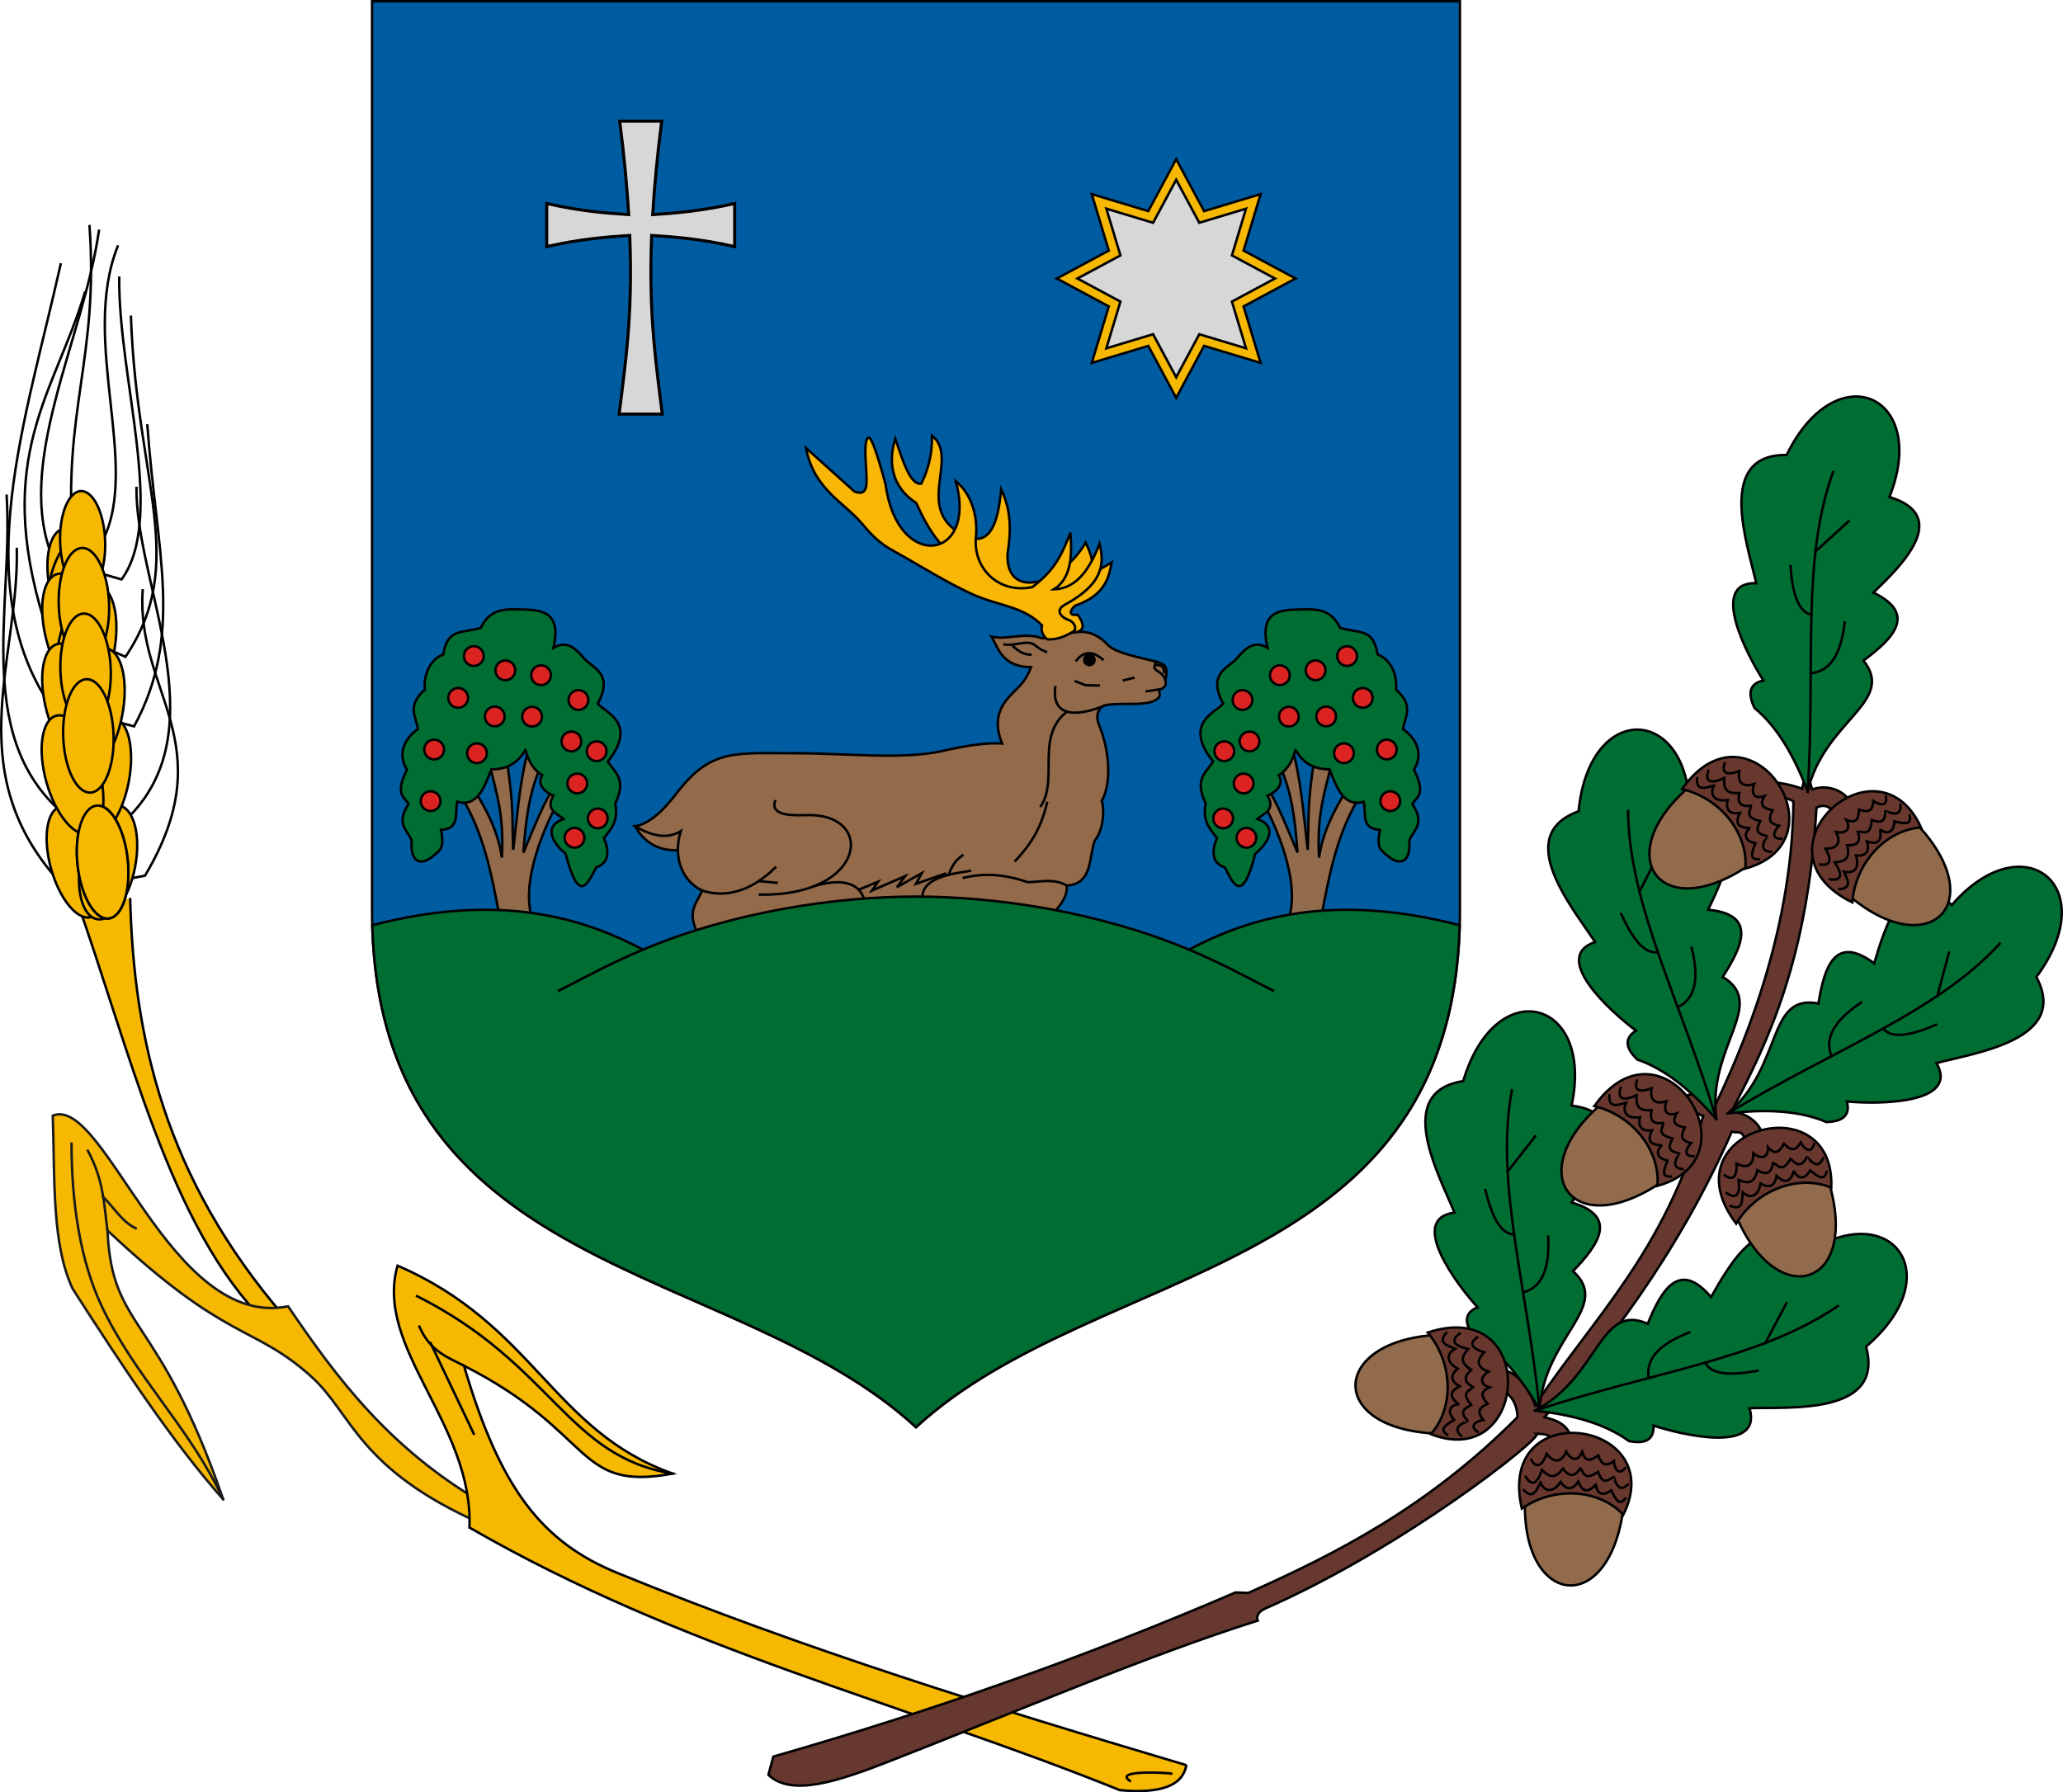 <?xml version="1.0" encoding="UTF-8" standalone="no"?>
<!-- Created with Inkscape (http://www.inkscape.org/) -->

<svg
   xmlns:dc="http://purl.org/dc/elements/1.1/"
   xmlns:cc="http://creativecommons.org/ns#"
   xmlns:rdf="http://www.w3.org/1999/02/22-rdf-syntax-ns#"
   xmlns:svg="http://www.w3.org/2000/svg"
   xmlns="http://www.w3.org/2000/svg"
   xmlns:sodipodi="http://sodipodi.sourceforge.net/DTD/sodipodi-0.dtd"
   xmlns:inkscape="http://www.inkscape.org/namespaces/inkscape"
   width="169.127mm"
   height="146.958mm"
   viewBox="0 0 169.127 146.958"
   version="1.1"
   id="svg8"
   inkscape:version="0.92.4 (5da689c313, 2019-01-14)"
   sodipodi:docname="HUN Nagycsepely COA.svg">
  <defs
     id="defs2">
    <clipPath
       clipPathUnits="userSpaceOnUse"
       id="clipPath986">
      <path
         id="path988"
         d="m 810.599,1179.102 c 11.84,44.333 49.918,86.163 80.726,98.501 30.809,-12.337 68.887,-54.168 80.727,-98.501 z"
         style="opacity:1;vector-effect:none;fill:none;fill-opacity:1;fill-rule:evenodd;stroke:#000000;stroke-width:0.3;stroke-linecap:round;stroke-linejoin:round;stroke-miterlimit:4;stroke-dasharray:none;stroke-dashoffset:0;stroke-opacity:1"
         inkscape:connector-curvature="0" />
    </clipPath>
    <clipPath
       clipPathUnits="userSpaceOnUse"
       id="clipPath1502">
      <circle
         style="opacity:1;vector-effect:none;fill:#f6b801;fill-opacity:1;fill-rule:evenodd;stroke:#000000;stroke-width:0.4;stroke-linecap:round;stroke-linejoin:round;stroke-miterlimit:4;stroke-dasharray:none;stroke-dashoffset:0;stroke-opacity:1"
         id="circle1504"
         cx="1908.181"
         cy="2902.05"
         r="8.798"
         transform="rotate(-17.147)" />
    </clipPath>
    <clipPath
       clipPathUnits="userSpaceOnUse"
       id="clipPath2040">
      <circle
         r="2.131"
         cy="2207.535"
         cx="2512.384"
         id="circle2042"
         style="opacity:1;vector-effect:none;fill:none;fill-opacity:1;fill-rule:evenodd;stroke:#ff00ff;stroke-width:0.2;stroke-linecap:round;stroke-linejoin:round;stroke-miterlimit:4;stroke-dasharray:none;stroke-dashoffset:0;stroke-opacity:1" />
    </clipPath>
    <clipPath
       clipPathUnits="userSpaceOnUse"
       id="clipPath977">
      <path
         id="path979"
         d="m 3089.423,2511.305 c 10.052,54.168 28.674,122.196 84.403,127.504 v -127.504 z"
         style="opacity:1;vector-effect:none;fill:none;fill-opacity:1;stroke:#000000;stroke-width:0.6;stroke-linecap:round;stroke-linejoin:round;stroke-miterlimit:4;stroke-dasharray:none;stroke-dashoffset:0;stroke-opacity:1"
         inkscape:connector-curvature="0" />
    </clipPath>
    <clipPath
       clipPathUnits="userSpaceOnUse"
       id="clipPath1258">
      <path
         id="path1260"
         d="m 3114.404,2968.545 v 56.368 h 48.022 v -56.368 z m 48.022,56.368 v 62.582 c 0.532,-5.709 7.299,-7.187 13.034,-7.187 h 22.309 c 7.513,0 12.68,-2.554 12.68,-12.503 v -42.893 z"
         style="opacity:1;vector-effect:none;fill:none;fill-opacity:1;fill-rule:evenodd;stroke:#000000;stroke-width:0.4;stroke-linecap:round;stroke-linejoin:round;stroke-miterlimit:4;stroke-dasharray:none;stroke-dashoffset:0;stroke-opacity:1"
         inkscape:connector-curvature="0" />
    </clipPath>
    <clipPath
       clipPathUnits="userSpaceOnUse"
       id="clipPath3937">
      <path
         style="opacity:1;vector-effect:none;fill:none;fill-opacity:1;stroke:#ff00ff;stroke-width:0.1;stroke-linecap:square;stroke-linejoin:miter;stroke-miterlimit:4;stroke-dasharray:none;stroke-dashoffset:0;stroke-opacity:1"
         d="m 3476.926,2928.882 c 0.125,11.392 4.316,20.308 8.424,26.873 l 1.969,-0.412 c -2.116,-6.697 -3.169,-14.781 -2.481,-25.136 l -7.911,-1.325"
         id="path3939"
         inkscape:connector-curvature="0"
         sodipodi:nodetypes="ccccc" />
    </clipPath>
    <clipPath
       clipPathUnits="userSpaceOnUse"
       id="clipPath885">
      <path
         style="opacity:1;vector-effect:none;fill:none;fill-opacity:1;stroke:#000000;stroke-width:0.3;stroke-linecap:square;stroke-linejoin:miter;stroke-miterlimit:4;stroke-dasharray:none;stroke-dashoffset:0;stroke-opacity:1"
         d="m 3766.619,3159.496 v -92.631 c -57.282,0 -114.565,0 -171.847,0 v 92.631 c 0,55.372 55.704,107.831 85.924,115.652 30.219,-7.821 85.923,-60.28 85.923,-115.652 z"
         id="path887"
         inkscape:connector-curvature="0"
         sodipodi:nodetypes="sccscs"
         inkscape:transform-center-x="-42.961678"
         inkscape:transform-center-y="118.9097" />
    </clipPath>
  </defs>
  <sodipodi:namedview
     id="base"
     pagecolor="#ffffff"
     bordercolor="#666666"
     borderopacity="1.0"
     inkscape:pageopacity="0.0"
     inkscape:pageshadow="2"
     inkscape:zoom="0.5160408"
     inkscape:cx="960.75747"
     inkscape:cy="238.42734"
     inkscape:document-units="mm"
     inkscape:current-layer="layer2"
     showgrid="false"
     showborder="false"
     showguides="true"
     inkscape:guide-bbox="true"
     inkscape:snap-bbox="true"
     inkscape:bbox-paths="true"
     inkscape:bbox-nodes="true"
     inkscape:snap-bbox-edge-midpoints="true"
     inkscape:snap-bbox-midpoints="true"
     inkscape:snap-intersection-paths="true"
     inkscape:object-paths="true"
     inkscape:snap-smooth-nodes="true"
     inkscape:snap-midpoints="true"
     inkscape:snap-object-midpoints="true"
     inkscape:snap-center="true"
     inkscape:lockguides="false"
     inkscape:window-width="1850"
     inkscape:window-height="1016"
     inkscape:window-x="70"
     inkscape:window-y="27"
     inkscape:window-maximized="1"
     inkscape:snap-global="false"
     inkscape:snap-to-guides="true"
     inkscape:snap-nodes="true"
     fit-margin-top="0"
     fit-margin-left="0"
     fit-margin-right="0"
     fit-margin-bottom="0"
     inkscape:snap-others="true" />
  <g
     inkscape:groupmode="layer"
     id="layer2"
     inkscape:label="RASZTER"
     transform="translate(-3703.818,-3340.168)" />
  <g
     inkscape:label="Layer 1"
     inkscape:groupmode="layer"
     id="layer1"
     transform="translate(-3703.818,-3340.168)">
    <rect
       style="opacity:1;vector-effect:none;fill:none;fill-opacity:1;fill-rule:evenodd;stroke:#ff00ff;stroke-width:0.2;stroke-linecap:round;stroke-linejoin:round;stroke-miterlimit:4;stroke-dasharray:none;stroke-dashoffset:0;stroke-opacity:1"
       id="rect2055"
       width="2.245"
       height="0.374"
       x="146.326"
       y="434.303" />
    <path
       cx="973.754"
       cy="842.784"
       r="1.848"
       id="path869"
       style="opacity:1;vector-effect:none;fill:none;fill-opacity:1;fill-rule:evenodd;stroke:#ff00ff;stroke-width:0.2;stroke-linecap:round;stroke-linejoin:round;stroke-miterlimit:4;stroke-dasharray:none;stroke-dashoffset:0;stroke-opacity:1"
       d=""
       inkscape:connector-curvature="0" />
    <g
       id="g1135"
       transform="matrix(-1,0,0,1,1962.732,0)" />
    <rect
       rx="0"
       ry="0"
       y="1160.504"
       x="-1176.092"
       height="55.033"
       width="122.943"
       id="rect1642"
       style="opacity:1;vector-effect:none;fill:none;fill-opacity:1;fill-rule:evenodd;stroke:none;stroke-width:0.2;stroke-linecap:round;stroke-linejoin:round;stroke-miterlimit:4;stroke-dasharray:none;stroke-dashoffset:0;stroke-opacity:1"
       transform="rotate(-90)" />
    <path
       style="opacity:1;fill:#f3b9ae;fill-opacity:1;stroke:#f3b9ae;stroke-width:1.134;stroke-linecap:square;stroke-linejoin:miter;stroke-miterlimit:4;stroke-dasharray:none;stroke-dashoffset:0;stroke-opacity:1"
       d=""
       id="path876"
       inkscape:connector-curvature="0"
       transform="matrix(0.265,0,0,0.265,1251.51,1485.347)" />
    <path
       style="opacity:1;fill:#d7d7d7;fill-opacity:1;stroke:#d7d7d7;stroke-width:0.378;stroke-linecap:square;stroke-linejoin:miter;stroke-miterlimit:4;stroke-dasharray:none;stroke-dashoffset:0;stroke-opacity:1"
       d=""
       id="path1027"
       inkscape:connector-curvature="0"
       transform="matrix(0.265,0,0,0.265,1251.51,1485.347)" />
    <path
       style="opacity:1;fill:#d7d7d7;fill-opacity:1;stroke:#d7d7d7;stroke-width:0.756;stroke-linecap:square;stroke-linejoin:miter;stroke-miterlimit:4;stroke-dasharray:none;stroke-dashoffset:0;stroke-opacity:1"
       d=""
       id="path1070"
       inkscape:connector-curvature="0"
       transform="matrix(0.265,0,0,0.265,1251.51,1485.347)" />
    <path
       style="opacity:1;fill:#d7d7d7;fill-opacity:1;stroke:#d7d7d7;stroke-width:2.268;stroke-linecap:square;stroke-linejoin:miter;stroke-miterlimit:4;stroke-dasharray:none;stroke-dashoffset:0;stroke-opacity:1"
       d=""
       id="path1068"
       inkscape:connector-curvature="0"
       transform="matrix(0.265,0,0,0.265,2574.016,2414.409)" />
    <g
       id="g1775">
      <path
         style="opacity:1;vector-effect:none;fill:#005ca1;fill-opacity:1;stroke:#000000;stroke-width:0.2;stroke-linecap:square;stroke-linejoin:miter;stroke-miterlimit:4;stroke-dasharray:none;stroke-dashoffset:0;stroke-opacity:1"
         d="m 3823.505,3414.771 v -74.503 c -29.729,0 -59.458,0 -89.186,0 v 74.503 c 0,30.433 29.539,28.573 44.593,42.418 15.055,-13.845 44.593,-11.985 44.593,-42.418 z"
         id="path1579"
         inkscape:connector-curvature="0"
         sodipodi:nodetypes="sccscs"
         inkscape:transform-center-x="-22.296591"
         inkscape:transform-center-y="75.218017" />
      <g
         inkscape:transform-center-y="-45.512485"
         inkscape:transform-center-x="33.229667"
         transform="translate(-185.208)"
         id="g926">
        <path
           style="opacity:1;vector-effect:none;fill:#926b4c;fill-opacity:1;stroke:#000000;stroke-width:0.2;stroke-linecap:square;stroke-linejoin:miter;stroke-miterlimit:4;stroke-dasharray:none;stroke-dashoffset:0;stroke-opacity:1"
           d="m 3929.981,3415.301 c -0.665,-3.431 -1.266,-6.871 -3.301,-10.094 l 1.09,-0.481 c 1.288,2.026 2.115,3.807 2.403,5.768 0.194,-3.628 -0.487,-5.381 -1.009,-7.659 l 1.362,-0.545 c 0.658,3.886 0.459,5.258 0.577,7.563 0.346,-2.948 0.547,-5.928 1.346,-8.588 l 1.025,1.506 c -1.067,2.198 -1.355,4.729 -1.538,7.306 0.853,-1.999 1.718,-4.277 2.531,-5.351 l 0.596,0.665 c -1.178,2.079 -3.469,6.937 -2.385,10.198"
           id="path874"
           inkscape:connector-curvature="0"
           sodipodi:nodetypes="ccccccccccccc" />
        <path
           style="opacity:1;vector-effect:none;fill:#006d33;fill-opacity:1;stroke:#000000;stroke-width:0.2;stroke-linecap:square;stroke-linejoin:miter;stroke-miterlimit:4;stroke-dasharray:none;stroke-dashoffset:0;stroke-opacity:1"
           d="m 3932.096,3401.682 c -0.778,1.281 -1.756,1.561 -2.788,1.57 -0.598,1.549 -1.19,3.111 -2.788,2.66 -0.255,0.877 0.299,2.203 -1.346,2.307 0.334,1.55 -0.112,1.689 -0.7,2.185 -0.781,0.659 -1.845,0.696 -1.703,-1.32 -0.327,-0.859 -1.339,-1.338 -0.256,-2.98 -0.281,-0.576 -1.182,-0.715 -0.128,-2.82 -0.923,-1.551 0.088,-2.773 0.897,-3.333 -0.14,-1.016 -0.948,-1.904 0.577,-3.236 -0.136,-1.109 0.375,-2.467 1.506,-2.884 0.346,-2.176 1.487,-1.71 3.076,-2.179 0.819,-1.737 2.229,-1.518 3.493,-1.503 1.665,0.02 3.114,0.324 2.467,3.137 1.13,-0.682 1.851,0.107 2.564,0.929 0.621,0.691 2.412,1.202 1.058,3.653 0.599,0.709 3.334,1.581 0.833,4.743 0.552,0.886 1.582,1.419 0.609,3.429 0.259,1.424 -0.259,1.995 -0.929,2.852 0.552,1.344 0.256,2.086 -0.641,2.403 -0.722,1.381 -1.425,3.069 -2.499,-1.122 -0.654,-0.527 -2.156,-2.138 -0.16,-2.852 -0.532,-0.442 -1.529,-0.728 -0.848,-1.915 -0.325,-0.115 -1.485,-0.746 -0.914,-1.674 -0.848,-0.528 -1.121,-1.286 -1.378,-2.051 z"
           id="path877"
           inkscape:connector-curvature="0"
           sodipodi:nodetypes="ccccscccccccscccccccccccc" />
        <circle
           style="opacity:1;vector-effect:none;fill:#db2322;fill-opacity:1;fill-rule:evenodd;stroke:#000000;stroke-width:0.2;stroke-linecap:round;stroke-linejoin:round;stroke-miterlimit:4;stroke-dasharray:none;stroke-dashoffset:0;stroke-opacity:1"
           id="path879"
           cx="3924.329"
           cy="3405.858"
           r="0.81" />
        <circle
           r="0.81"
           cy="3401.626"
           cx="3924.617"
           id="circle881"
           style="opacity:1;vector-effect:none;fill:#db2322;fill-opacity:1;fill-rule:evenodd;stroke:#000000;stroke-width:0.2;stroke-linecap:round;stroke-linejoin:round;stroke-miterlimit:4;stroke-dasharray:none;stroke-dashoffset:0;stroke-opacity:1" />
        <circle
           style="opacity:1;vector-effect:none;fill:#db2322;fill-opacity:1;fill-rule:evenodd;stroke:#000000;stroke-width:0.2;stroke-linecap:round;stroke-linejoin:round;stroke-miterlimit:4;stroke-dasharray:none;stroke-dashoffset:0;stroke-opacity:1"
           id="circle883"
           cx="3928.128"
           cy="3401.931"
           r="0.81" />
        <circle
           style="opacity:1;vector-effect:none;fill:#db2322;fill-opacity:1;fill-rule:evenodd;stroke:#000000;stroke-width:0.2;stroke-linecap:round;stroke-linejoin:round;stroke-miterlimit:4;stroke-dasharray:none;stroke-dashoffset:0;stroke-opacity:1"
           id="circle885"
           cx="3926.588"
           cy="3397.393"
           r="0.81" />
        <circle
           r="0.81"
           cy="3398.914"
           cx="3929.587"
           id="circle887"
           style="opacity:1;vector-effect:none;fill:#db2322;fill-opacity:1;fill-rule:evenodd;stroke:#000000;stroke-width:0.2;stroke-linecap:round;stroke-linejoin:round;stroke-miterlimit:4;stroke-dasharray:none;stroke-dashoffset:0;stroke-opacity:1" />
        <circle
           r="0.81"
           cy="3393.963"
           cx="3927.87"
           id="circle889"
           style="opacity:1;vector-effect:none;fill:#db2322;fill-opacity:1;fill-rule:evenodd;stroke:#000000;stroke-width:0.2;stroke-linecap:round;stroke-linejoin:round;stroke-miterlimit:4;stroke-dasharray:none;stroke-dashoffset:0;stroke-opacity:1" />
        <circle
           style="opacity:1;vector-effect:none;fill:#db2322;fill-opacity:1;fill-rule:evenodd;stroke:#000000;stroke-width:0.2;stroke-linecap:round;stroke-linejoin:round;stroke-miterlimit:4;stroke-dasharray:none;stroke-dashoffset:0;stroke-opacity:1"
           id="circle891"
           cx="3930.454"
           cy="3395.132"
           r="0.81" />
        <circle
           style="opacity:1;vector-effect:none;fill:#db2322;fill-opacity:1;fill-rule:evenodd;stroke:#000000;stroke-width:0.2;stroke-linecap:round;stroke-linejoin:round;stroke-miterlimit:4;stroke-dasharray:none;stroke-dashoffset:0;stroke-opacity:1"
           id="circle893"
           cx="3933.384"
           cy="3395.533"
           r="0.81" />
        <circle
           r="0.81"
           cy="3397.565"
           cx="3936.448"
           id="circle895"
           style="opacity:1;vector-effect:none;fill:#db2322;fill-opacity:1;fill-rule:evenodd;stroke:#000000;stroke-width:0.2;stroke-linecap:round;stroke-linejoin:round;stroke-miterlimit:4;stroke-dasharray:none;stroke-dashoffset:0;stroke-opacity:1" />
        <circle
           r="0.81"
           cy="3398.931"
           cx="3932.646"
           id="circle897"
           style="opacity:1;vector-effect:none;fill:#db2322;fill-opacity:1;fill-rule:evenodd;stroke:#000000;stroke-width:0.2;stroke-linecap:round;stroke-linejoin:round;stroke-miterlimit:4;stroke-dasharray:none;stroke-dashoffset:0;stroke-opacity:1" />
        <circle
           style="opacity:1;vector-effect:none;fill:#db2322;fill-opacity:1;fill-rule:evenodd;stroke:#000000;stroke-width:0.2;stroke-linecap:round;stroke-linejoin:round;stroke-miterlimit:4;stroke-dasharray:none;stroke-dashoffset:0;stroke-opacity:1"
           id="circle899"
           cx="3935.869"
           cy="3400.963"
           r="0.81" />
        <circle
           style="opacity:1;vector-effect:none;fill:#db2322;fill-opacity:1;fill-rule:evenodd;stroke:#000000;stroke-width:0.2;stroke-linecap:round;stroke-linejoin:round;stroke-miterlimit:4;stroke-dasharray:none;stroke-dashoffset:0;stroke-opacity:1"
           id="circle901"
           cx="3936.352"
           cy="3404.411"
           r="0.81" />
        <circle
           r="0.81"
           cy="3408.865"
           cx="3936.125"
           id="circle903"
           style="opacity:1;vector-effect:none;fill:#db2322;fill-opacity:1;fill-rule:evenodd;stroke:#000000;stroke-width:0.2;stroke-linecap:round;stroke-linejoin:round;stroke-miterlimit:4;stroke-dasharray:none;stroke-dashoffset:0;stroke-opacity:1" />
        <circle
           r="0.81"
           cy="3401.766"
           cx="3937.939"
           id="circle905"
           style="opacity:1;vector-effect:none;fill:#db2322;fill-opacity:1;fill-rule:evenodd;stroke:#000000;stroke-width:0.2;stroke-linecap:round;stroke-linejoin:round;stroke-miterlimit:4;stroke-dasharray:none;stroke-dashoffset:0;stroke-opacity:1" />
        <circle
           style="opacity:1;vector-effect:none;fill:#db2322;fill-opacity:1;fill-rule:evenodd;stroke:#000000;stroke-width:0.2;stroke-linecap:round;stroke-linejoin:round;stroke-miterlimit:4;stroke-dasharray:none;stroke-dashoffset:0;stroke-opacity:1"
           id="circle907"
           cx="3938.032"
           cy="3407.275"
           r="0.81" />
      </g>
      <g
         id="g962"
         transform="matrix(-1,0,0,1,7742.126,0)"
         inkscape:transform-center-x="-33.229683"
         inkscape:transform-center-y="-45.512485">
        <path
           sodipodi:nodetypes="ccccccccccccc"
           inkscape:connector-curvature="0"
           id="path928"
           d="m 3929.981,3415.301 c -0.665,-3.431 -1.266,-6.871 -3.301,-10.094 l 1.09,-0.481 c 1.288,2.026 2.115,3.807 2.403,5.768 0.194,-3.628 -0.487,-5.381 -1.009,-7.659 l 1.362,-0.545 c 0.658,3.886 0.459,5.258 0.577,7.563 0.346,-2.948 0.547,-5.928 1.346,-8.588 l 1.025,1.506 c -1.067,2.198 -1.355,4.729 -1.538,7.306 0.853,-1.999 1.718,-4.277 2.531,-5.351 l 0.596,0.665 c -1.178,2.079 -3.469,6.937 -2.385,10.198"
           style="opacity:1;vector-effect:none;fill:#926b4c;fill-opacity:1;stroke:#000000;stroke-width:0.2;stroke-linecap:square;stroke-linejoin:miter;stroke-miterlimit:4;stroke-dasharray:none;stroke-dashoffset:0;stroke-opacity:1" />
        <path
           sodipodi:nodetypes="ccccscccccccscccccccccccc"
           inkscape:connector-curvature="0"
           id="path930"
           d="m 3932.096,3401.682 c -0.778,1.281 -1.756,1.561 -2.788,1.57 -0.598,1.549 -1.19,3.111 -2.788,2.66 -0.255,0.877 0.299,2.203 -1.346,2.307 0.334,1.55 -0.112,1.689 -0.7,2.185 -0.781,0.659 -1.845,0.696 -1.703,-1.32 -0.327,-0.859 -1.339,-1.338 -0.256,-2.98 -0.281,-0.576 -1.182,-0.715 -0.128,-2.82 -0.923,-1.551 0.088,-2.773 0.897,-3.333 -0.14,-1.016 -0.948,-1.904 0.577,-3.236 -0.136,-1.109 0.375,-2.467 1.506,-2.884 0.346,-2.176 1.487,-1.71 3.076,-2.179 0.819,-1.737 2.229,-1.518 3.493,-1.503 1.665,0.02 3.114,0.324 2.467,3.137 1.13,-0.682 1.851,0.107 2.564,0.929 0.621,0.691 2.412,1.202 1.058,3.653 0.599,0.709 3.334,1.581 0.833,4.743 0.552,0.886 1.582,1.419 0.609,3.429 0.259,1.424 -0.259,1.995 -0.929,2.852 0.552,1.344 0.256,2.086 -0.641,2.403 -0.722,1.381 -1.425,3.069 -2.499,-1.122 -0.654,-0.527 -2.156,-2.138 -0.16,-2.852 -0.532,-0.442 -1.529,-0.728 -0.848,-1.915 -0.325,-0.115 -1.485,-0.746 -0.914,-1.674 -0.848,-0.528 -1.121,-1.286 -1.378,-2.051 z"
           style="opacity:1;vector-effect:none;fill:#006d33;fill-opacity:1;stroke:#000000;stroke-width:0.2;stroke-linecap:square;stroke-linejoin:miter;stroke-miterlimit:4;stroke-dasharray:none;stroke-dashoffset:0;stroke-opacity:1" />
        <circle
           r="0.81"
           cy="3405.858"
           cx="3924.329"
           id="circle932"
           style="opacity:1;vector-effect:none;fill:#db2322;fill-opacity:1;fill-rule:evenodd;stroke:#000000;stroke-width:0.2;stroke-linecap:round;stroke-linejoin:round;stroke-miterlimit:4;stroke-dasharray:none;stroke-dashoffset:0;stroke-opacity:1" />
        <circle
           style="opacity:1;vector-effect:none;fill:#db2322;fill-opacity:1;fill-rule:evenodd;stroke:#000000;stroke-width:0.2;stroke-linecap:round;stroke-linejoin:round;stroke-miterlimit:4;stroke-dasharray:none;stroke-dashoffset:0;stroke-opacity:1"
           id="circle934"
           cx="3924.617"
           cy="3401.626"
           r="0.81" />
        <circle
           r="0.81"
           cy="3401.931"
           cx="3928.128"
           id="circle936"
           style="opacity:1;vector-effect:none;fill:#db2322;fill-opacity:1;fill-rule:evenodd;stroke:#000000;stroke-width:0.2;stroke-linecap:round;stroke-linejoin:round;stroke-miterlimit:4;stroke-dasharray:none;stroke-dashoffset:0;stroke-opacity:1" />
        <circle
           r="0.81"
           cy="3397.393"
           cx="3926.588"
           id="circle938"
           style="opacity:1;vector-effect:none;fill:#db2322;fill-opacity:1;fill-rule:evenodd;stroke:#000000;stroke-width:0.2;stroke-linecap:round;stroke-linejoin:round;stroke-miterlimit:4;stroke-dasharray:none;stroke-dashoffset:0;stroke-opacity:1" />
        <circle
           style="opacity:1;vector-effect:none;fill:#db2322;fill-opacity:1;fill-rule:evenodd;stroke:#000000;stroke-width:0.2;stroke-linecap:round;stroke-linejoin:round;stroke-miterlimit:4;stroke-dasharray:none;stroke-dashoffset:0;stroke-opacity:1"
           id="circle940"
           cx="3929.587"
           cy="3398.914"
           r="0.81" />
        <circle
           style="opacity:1;vector-effect:none;fill:#db2322;fill-opacity:1;fill-rule:evenodd;stroke:#000000;stroke-width:0.2;stroke-linecap:round;stroke-linejoin:round;stroke-miterlimit:4;stroke-dasharray:none;stroke-dashoffset:0;stroke-opacity:1"
           id="circle942"
           cx="3927.87"
           cy="3393.963"
           r="0.81" />
        <circle
           r="0.81"
           cy="3395.132"
           cx="3930.454"
           id="circle944"
           style="opacity:1;vector-effect:none;fill:#db2322;fill-opacity:1;fill-rule:evenodd;stroke:#000000;stroke-width:0.2;stroke-linecap:round;stroke-linejoin:round;stroke-miterlimit:4;stroke-dasharray:none;stroke-dashoffset:0;stroke-opacity:1" />
        <circle
           r="0.81"
           cy="3395.533"
           cx="3933.384"
           id="circle946"
           style="opacity:1;vector-effect:none;fill:#db2322;fill-opacity:1;fill-rule:evenodd;stroke:#000000;stroke-width:0.2;stroke-linecap:round;stroke-linejoin:round;stroke-miterlimit:4;stroke-dasharray:none;stroke-dashoffset:0;stroke-opacity:1" />
        <circle
           style="opacity:1;vector-effect:none;fill:#db2322;fill-opacity:1;fill-rule:evenodd;stroke:#000000;stroke-width:0.2;stroke-linecap:round;stroke-linejoin:round;stroke-miterlimit:4;stroke-dasharray:none;stroke-dashoffset:0;stroke-opacity:1"
           id="circle948"
           cx="3936.448"
           cy="3397.565"
           r="0.81" />
        <circle
           style="opacity:1;vector-effect:none;fill:#db2322;fill-opacity:1;fill-rule:evenodd;stroke:#000000;stroke-width:0.2;stroke-linecap:round;stroke-linejoin:round;stroke-miterlimit:4;stroke-dasharray:none;stroke-dashoffset:0;stroke-opacity:1"
           id="circle950"
           cx="3932.646"
           cy="3398.931"
           r="0.81" />
        <circle
           r="0.81"
           cy="3400.963"
           cx="3935.869"
           id="circle952"
           style="opacity:1;vector-effect:none;fill:#db2322;fill-opacity:1;fill-rule:evenodd;stroke:#000000;stroke-width:0.2;stroke-linecap:round;stroke-linejoin:round;stroke-miterlimit:4;stroke-dasharray:none;stroke-dashoffset:0;stroke-opacity:1" />
        <circle
           r="0.81"
           cy="3404.411"
           cx="3936.352"
           id="circle954"
           style="opacity:1;vector-effect:none;fill:#db2322;fill-opacity:1;fill-rule:evenodd;stroke:#000000;stroke-width:0.2;stroke-linecap:round;stroke-linejoin:round;stroke-miterlimit:4;stroke-dasharray:none;stroke-dashoffset:0;stroke-opacity:1" />
        <circle
           style="opacity:1;vector-effect:none;fill:#db2322;fill-opacity:1;fill-rule:evenodd;stroke:#000000;stroke-width:0.2;stroke-linecap:round;stroke-linejoin:round;stroke-miterlimit:4;stroke-dasharray:none;stroke-dashoffset:0;stroke-opacity:1"
           id="circle956"
           cx="3936.125"
           cy="3408.865"
           r="0.81" />
        <circle
           style="opacity:1;vector-effect:none;fill:#db2322;fill-opacity:1;fill-rule:evenodd;stroke:#000000;stroke-width:0.2;stroke-linecap:round;stroke-linejoin:round;stroke-miterlimit:4;stroke-dasharray:none;stroke-dashoffset:0;stroke-opacity:1"
           id="circle958"
           cx="3937.939"
           cy="3401.766"
           r="0.81" />
        <circle
           r="0.81"
           cy="3407.275"
           cx="3938.032"
           id="circle960"
           style="opacity:1;vector-effect:none;fill:#db2322;fill-opacity:1;fill-rule:evenodd;stroke:#000000;stroke-width:0.2;stroke-linecap:round;stroke-linejoin:round;stroke-miterlimit:4;stroke-dasharray:none;stroke-dashoffset:0;stroke-opacity:1" />
      </g>
      <g
         transform="translate(-264.583)"
         id="g1083">
        <path
           style="opacity:1;vector-effect:none;fill:#936a4a;fill-opacity:1;stroke:#000000;stroke-width:0.2;stroke-linecap:square;stroke-linejoin:miter;stroke-miterlimit:4;stroke-dasharray:none;stroke-dashoffset:0;stroke-opacity:1"
           d="m 4025.096,3409.764 c -1.433,0.264 -3.419,0.308 -4.622,-1.835 1.578,0.33 2.705,-0.318 3.943,-0.725"
           id="path966"
           inkscape:connector-curvature="0"
           sodipodi:nodetypes="ccc" />
        <path
           style="opacity:1;vector-effect:none;fill:#936a4a;fill-opacity:1;stroke:#000000;stroke-width:0.2;stroke-linecap:square;stroke-linejoin:miter;stroke-miterlimit:4;stroke-dasharray:none;stroke-dashoffset:0;stroke-opacity:1"
           d="m 4025.753,3416.992 c -1.197,-2.112 -0.178,-2.766 0.204,-3.807 -1.444,-0.68 -2.46,-2.488 -1.749,-4.862 -1.081,0.653 -2.291,0.431 -3.735,-0.395 1.526,-0.316 2.739,-1.873 3.485,-2.829 2.819,-3.611 4.774,-3.151 9.85,-3.167 3.665,-0.012 8.579,0.555 11.829,-0.184 1.986,-0.452 3.671,-0.702 4.917,-0.617 -0.911,-2.224 0.12,-3.412 0.988,-4.255 0.533,-0.518 1.022,-1.018 1.382,-2.004 -2.339,0 -2.71,-1.587 -3.229,-2.503 1.21,0.308 2.668,-0.386 4.109,0.129 1.909,-0.059 3.545,-1.427 5.383,0.52 0.907,0.961 4.066,1.213 4.623,1.676 0.295,0.246 0.265,0.745 0.128,1.244 0.156,0.486 -0.224,0.745 -0.48,0.752 -0.048,0.608 0.142,0.42 -0.075,0.677 -0.723,0.857 -3.246,0.302 -4.457,0.66 -0.677,0.293 -0.627,1.097 -0.442,1.544 0.927,2.234 1.031,4.882 0.238,6.273 0.196,0.431 0.236,2.26 -0.567,3.24 -0.504,1.343 -0.141,3.576 -2.311,3.693 0.094,0.618 -0.238,1.369 -1.11,2.289"
           id="path964"
           inkscape:connector-curvature="0"
           sodipodi:nodetypes="ccccssscscccssccscscccc" />
        <path
           style="opacity:1;vector-effect:none;fill:none;fill-opacity:1;stroke:#000000;stroke-width:0.2;stroke-linecap:square;stroke-linejoin:miter;stroke-miterlimit:4;stroke-dasharray:none;stroke-dashoffset:0;stroke-opacity:1"
           d="m 4025.957,3413.185 c 2.76,0.896 4.945,-0.843 6.005,-1.881"
           id="path968"
           inkscape:connector-curvature="0"
           sodipodi:nodetypes="cc" />
        <path
           style="opacity:1;vector-effect:none;fill:none;fill-opacity:1;stroke:#000000;stroke-width:0.2;stroke-linecap:square;stroke-linejoin:miter;stroke-miterlimit:4;stroke-dasharray:none;stroke-dashoffset:0;stroke-opacity:1"
           d="m 4031.939,3405.866 c -0.431,1.28 1.719,1.155 2.653,1.136 5.626,-0.114 4.798,6.672 -3.9,6.523"
           id="path970"
           inkscape:connector-curvature="0"
           sodipodi:nodetypes="csc" />
        <path
           style="opacity:1;vector-effect:none;fill:none;fill-opacity:1;stroke:#000000;stroke-width:0.2;stroke-linecap:square;stroke-linejoin:miter;stroke-miterlimit:4;stroke-dasharray:none;stroke-dashoffset:0;stroke-opacity:1"
           d="m 4047.914,3411.577 c -0.87,0.179 -4.295,0.403 -3.852,2.493"
           id="path972"
           inkscape:connector-curvature="0"
           sodipodi:nodetypes="cc" />
        <path
           style="opacity:1;vector-effect:none;fill:none;fill-opacity:1;stroke:#000000;stroke-width:0.2;stroke-linecap:square;stroke-linejoin:miter;stroke-miterlimit:4;stroke-dasharray:none;stroke-dashoffset:0;stroke-opacity:1"
           d="m 4030.598,3412.419 1.477,0.132"
           id="path974"
           inkscape:connector-curvature="0" />
        <path
           style="opacity:1;vector-effect:none;fill:none;fill-opacity:1;stroke:#000000;stroke-width:0.2;stroke-linecap:square;stroke-linejoin:miter;stroke-miterlimit:4;stroke-dasharray:none;stroke-dashoffset:0;stroke-opacity:1"
           d="m 4035.146,3412.829 c 2.534,-0.762 3.988,-0.116 4.158,1.444"
           id="path976"
           inkscape:connector-curvature="0"
           sodipodi:nodetypes="cc" />
        <path
           style="opacity:1;vector-effect:none;fill:none;fill-opacity:1;stroke:#000000;stroke-width:0.2;stroke-linecap:square;stroke-linejoin:miter;stroke-miterlimit:4;stroke-dasharray:none;stroke-dashoffset:0;stroke-opacity:1"
           d="m 4047.302,3410.307 c -0.36,0.29 -0.714,0.486 -1.132,1.592"
           id="path978"
           inkscape:connector-curvature="0"
           sodipodi:nodetypes="cc" />
        <path
           style="opacity:1;vector-effect:none;fill:none;fill-opacity:1;stroke:#000000;stroke-width:0.2;stroke-linecap:square;stroke-linejoin:miter;stroke-miterlimit:4;stroke-dasharray:none;stroke-dashoffset:0;stroke-opacity:1"
           d="m 4055.845,3412.777 c -1.021,-0.599 -2.118,-0.294 -3.195,-0.272 -1.176,-0.416 -3.052,-0.896 -5.234,-0.363"
           id="path980"
           inkscape:connector-curvature="0"
           sodipodi:nodetypes="ccc" />
        <path
           style="opacity:1;vector-effect:none;fill:none;fill-opacity:1;stroke:#000000;stroke-width:0.2;stroke-linecap:square;stroke-linejoin:miter;stroke-miterlimit:4;stroke-dasharray:none;stroke-dashoffset:0;stroke-opacity:1"
           d="m 4054.236,3406.002 c -0.532,2.272 -1.513,3.599 -2.583,4.736"
           id="path982"
           inkscape:connector-curvature="0"
           sodipodi:nodetypes="cc" />
        <path
           style="opacity:1;vector-effect:none;fill:none;fill-opacity:1;stroke:#000000;stroke-width:0.2;stroke-linecap:square;stroke-linejoin:miter;stroke-miterlimit:4;stroke-dasharray:none;stroke-dashoffset:0;stroke-opacity:1"
           d="m 4054.916,3396.508 c -0.362,2.765 2.289,2.249 4.011,1.518"
           id="path984"
           inkscape:connector-curvature="0"
           sodipodi:nodetypes="cc" />
        <path
           style="opacity:1;vector-effect:none;fill:none;fill-opacity:1;stroke:#000000;stroke-width:0.2;stroke-linecap:square;stroke-linejoin:miter;stroke-miterlimit:4;stroke-dasharray:none;stroke-dashoffset:0;stroke-opacity:1"
           d="m 4062.416,3396.848 1.042,-0.159"
           id="path986"
           inkscape:connector-curvature="0" />
        <path
           style="opacity:1;vector-effect:none;fill:none;fill-opacity:1;stroke:#000000;stroke-width:0.2;stroke-linecap:square;stroke-linejoin:miter;stroke-miterlimit:4;stroke-dasharray:none;stroke-dashoffset:0;stroke-opacity:1"
           d="m 4063.206,3394.434 c -0.559,0.875 0.487,0.6 0.733,1.503"
           id="path989"
           inkscape:connector-curvature="0"
           sodipodi:nodetypes="cc" />
        <path
           style="opacity:1;vector-effect:none;fill:none;fill-opacity:1;stroke:#000000;stroke-width:0.2;stroke-linecap:square;stroke-linejoin:miter;stroke-miterlimit:4;stroke-dasharray:none;stroke-dashoffset:0;stroke-opacity:1"
           d="m 4060.546,3395.942 0.765,-0.187"
           id="path991"
           inkscape:connector-curvature="0" />
        <path
           style="opacity:1;vector-effect:none;fill:none;fill-opacity:1;stroke:#000000;stroke-width:0.2;stroke-linecap:square;stroke-linejoin:miter;stroke-miterlimit:4;stroke-dasharray:none;stroke-dashoffset:0;stroke-opacity:1"
           d="m 4056.654,3394.312 c 0.688,-0.832 1.376,-0.712 2.147,-0.08"
           id="path993"
           inkscape:connector-curvature="0"
           sodipodi:nodetypes="cc" />
        <path
           style="opacity:1;vector-effect:none;fill:none;fill-opacity:1;stroke:#000000;stroke-width:0.2;stroke-linecap:square;stroke-linejoin:miter;stroke-miterlimit:4;stroke-dasharray:none;stroke-dashoffset:0;stroke-opacity:1"
           d="m 4050.742,3393.014 c 0.783,0.109 1.481,-0.218 2.064,-0.13 0.504,0.076 0.576,0.451 1.348,0.723"
           id="path995"
           inkscape:connector-curvature="0"
           sodipodi:nodetypes="csc" />
        <path
           style="opacity:1;vector-effect:none;fill:none;fill-opacity:1;stroke:#000000;stroke-width:0.2;stroke-linecap:square;stroke-linejoin:miter;stroke-miterlimit:4;stroke-dasharray:none;stroke-dashoffset:0;stroke-opacity:1"
           d="m 4056.59,3396.042 0.806,0.309 1.085,0.027"
           id="path997"
           inkscape:connector-curvature="0"
           sodipodi:nodetypes="ccc" />
        <path
           style="opacity:1;vector-effect:none;fill:none;fill-opacity:1;stroke:#000000;stroke-width:0.2;stroke-linecap:square;stroke-linejoin:miter;stroke-miterlimit:4;stroke-dasharray:none;stroke-dashoffset:0;stroke-opacity:1"
           d="m 4051.463,3393.174 c 0.399,0.337 0.802,0.67 1.41,0.673"
           id="path999"
           inkscape:connector-curvature="0"
           sodipodi:nodetypes="cc" />
        <circle
           style="opacity:1;vector-effect:none;fill:#000000;fill-opacity:1;fill-rule:evenodd;stroke:#000000;stroke-width:0.2;stroke-linecap:round;stroke-linejoin:round;stroke-miterlimit:4;stroke-dasharray:none;stroke-dashoffset:0;stroke-opacity:1"
           id="path1001"
           cx="4057.712"
           cy="3394.28"
           r="0.425" />
        <path
           style="opacity:1;vector-effect:none;fill:none;fill-opacity:1;stroke:#000000;stroke-width:0.2;stroke-linecap:square;stroke-linejoin:miter;stroke-miterlimit:4;stroke-dasharray:none;stroke-dashoffset:0;stroke-opacity:1"
           d="m 4063.254,3394.707 c 0.444,-0.029 0.543,0.261 0.6,0.589"
           id="path1003"
           inkscape:connector-curvature="0"
           sodipodi:nodetypes="cc" />
        <path
           style="opacity:1;vector-effect:none;fill:none;fill-opacity:1;stroke:#000000;stroke-width:0.2;stroke-linecap:square;stroke-linejoin:miter;stroke-miterlimit:4;stroke-dasharray:none;stroke-dashoffset:0;stroke-opacity:1"
           d="m 4055.869,3398.519 c -2.602,2.048 -0.679,5.548 -2.132,7.733"
           id="path1005"
           inkscape:connector-curvature="0"
           sodipodi:nodetypes="cc" />
        <path
           style="opacity:1;vector-effect:none;fill:none;fill-opacity:1;stroke:#000000;stroke-width:0.2;stroke-linecap:square;stroke-linejoin:miter;stroke-miterlimit:4;stroke-dasharray:none;stroke-dashoffset:0;stroke-opacity:1"
           d="m 4038.802,3413.122 1.589,-0.661 -0.498,0.725 2.719,-1.178 -0.68,0.906 2.039,-1.156 -0.476,0.884 2.379,-0.838"
           id="path1007"
           inkscape:connector-curvature="0"
           sodipodi:nodetypes="cccccccc" />
        <path
           style="opacity:1;vector-effect:none;fill:#f8b607;fill-opacity:1;stroke:#000000;stroke-width:0.2;stroke-linecap:square;stroke-linejoin:miter;stroke-miterlimit:4;stroke-dasharray:none;stroke-dashoffset:0;stroke-opacity:1"
           d="m 4055.596,3392.022 c 1.774,0.16 1.851,-0.466 1.156,-1.45 -0.793,0.128 -0.64,-0.38 -0.204,-0.748 2.432,-0.824 2.77,-2.31 2.991,-3.535 l -1.473,0.861 c -0.17,-0.762 0.05,-0.978 -0.657,-2.493 -2.078,3.525 -6.552,4.751 -6.412,0.952 0.188,-1.271 0.477,-3.261 -0.521,-5.325 -0.232,2.678 -0.877,4.689 -2.81,3.897 -4.604,-2.082 -0.495,-6.365 -2.855,-8.293 0.019,1.663 -0.362,2.881 -0.884,3.943 -0.914,0.114 -1.508,-1.881 -2.13,-3.693 -0.565,1.782 -0.402,3.9 1.722,5.279 1.024,2.301 1.712,2.986 2.447,3.897 l 7.092,4.872"
           id="path1033"
           inkscape:connector-curvature="0"
           sodipodi:nodetypes="ccccccccccccccc" />
        <path
           style="opacity:1;vector-effect:none;fill:#f8b607;fill-opacity:1;stroke:#000000;stroke-width:0.2;stroke-linecap:square;stroke-linejoin:miter;stroke-miterlimit:4;stroke-dasharray:none;stroke-dashoffset:0;stroke-opacity:1"
           d="m 4053.829,3391.455 c -0.125,0.506 0.111,0.838 0.408,1.133 1.046,0.067 1.827,-0.453 2.175,-0.657 0.279,-0.175 0.111,-0.731 -0.373,-0.912 -0.743,-0.279 -1.129,-0.837 -0.331,-1.271 3.041,-1.654 3.287,-3.25 2.831,-5 -0.953,2.548 -2.186,3.711 -3.736,3.739 1.367,-0.861 1.517,-2.594 1.354,-4.645 -0.769,1.954 -1.33,3.102 -3.122,4.464 -2.723,0.58 -4.89,-1.498 -4.625,-4.127 0.158,-1.569 -0.303,-3.471 -1.651,-4.552 1.808,6.477 -4.782,7.481 -5.755,0.272 0,0 -1.052,-4.031 -1.405,-3.852 -0.393,0.199 -0.23,1.746 -0.17,2.922 0.057,1.118 0.029,1.885 -0.985,1.496 l -3.965,-3.558 c 0.664,3.444 3.116,4.41 4.644,6.259 1.412,1.709 2.168,1.952 3.381,2.652 1.802,1.04 3.709,2.194 5.541,3.041 2.146,0.993 4.27,0.999 5.785,2.594 z"
           id="path1035"
           inkscape:connector-curvature="0"
           sodipodi:nodetypes="cccssccccsccssccsssc" />
      </g>
      <path
         inkscape:connector-curvature="0"
         id="path870"
         d="m 3778.911,3413.684 c -6.558,0 -14.925,1.225 -22.387,4.351 -5.008,-2.665 -11.872,-4.69 -22.186,-2 0.81,29.119 29.731,27.505 44.574,41.156 14.843,-13.651 43.764,-12.036 44.574,-41.156 -10.315,-2.69 -17.18,-0.665 -22.187,2 -7.462,-3.126 -15.829,-4.351 -22.387,-4.351 z"
         style="opacity:1;vector-effect:none;fill:#006d33;fill-opacity:1;stroke:#000000;stroke-width:0.2;stroke-linecap:square;stroke-linejoin:miter;stroke-miterlimit:4;stroke-dasharray:none;stroke-dashoffset:0;stroke-opacity:1" />
      <path
         style="opacity:1;vector-effect:none;fill:none;fill-opacity:1;stroke:#000000;stroke-width:0.2;stroke-linecap:square;stroke-linejoin:miter;stroke-miterlimit:4;stroke-dasharray:none;stroke-dashoffset:0;stroke-opacity:1"
         d="m 3801.299,3418.034 c 3.309,1.413 4.967,2.418 6.888,3.354"
         id="path872"
         inkscape:connector-curvature="0"
         sodipodi:nodetypes="cc"
         inkscape:transform-center-x="-25.831441"
         inkscape:transform-center-y="-44.601725" />
      <path
         inkscape:transform-center-y="-44.601725"
         inkscape:transform-center-x="25.831457"
         sodipodi:nodetypes="cc"
         inkscape:connector-curvature="0"
         id="path867"
         d="m 3756.524,3418.034 c -3.309,1.413 -4.967,2.418 -6.888,3.354"
         style="opacity:1;vector-effect:none;fill:none;fill-opacity:1;stroke:#000000;stroke-width:0.2;stroke-linecap:square;stroke-linejoin:miter;stroke-miterlimit:4;stroke-dasharray:none;stroke-dashoffset:0;stroke-opacity:1" />
      <g
         transform="translate(-158.75)"
         id="g855">
        <path
           sodipodi:type="star"
           style="opacity:1;fill:#d7d7d7;fill-opacity:1;stroke:#000000;stroke-width:1;stroke-linecap:square;stroke-linejoin:miter;stroke-miterlimit:4;stroke-dasharray:none;stroke-dashoffset:0;stroke-opacity:1"
           id="path849"
           sodipodi:sides="8"
           sodipodi:cx="3958.9922"
           sodipodi:cy="3363.0039"
           sodipodi:r1="8.9407196"
           sodipodi:r2="5.4627795"
           sodipodi:arg1="-2.3561945"
           sodipodi:arg2="-1.9634954"
           inkscape:flatsided="false"
           inkscape:rounded="0"
           inkscape:randomized="0"
           d="m 3952.67,3356.682 4.232,1.275 2.091,-3.894 2.091,3.894 4.231,-1.275 -1.275,4.231 3.894,2.091 -3.894,2.091 1.275,4.231 -4.231,-1.275 -2.091,3.894 -2.091,-3.894 -4.232,1.275 1.275,-4.231 -3.894,-2.091 3.894,-2.091 z"
           inkscape:transform-center-x="-3.6012403e-05"
           inkscape:transform-center-y="-1.1439831e-05" />
        <path
           inkscape:transform-center-y="-1.1439831e-05"
           inkscape:transform-center-x="-3.6012403e-05"
           d="m 3952.67,3356.682 4.232,1.275 2.091,-3.894 2.091,3.894 4.231,-1.275 -1.275,4.231 3.894,2.091 -3.894,2.091 1.275,4.231 -4.231,-1.275 -2.091,3.894 -2.091,-3.894 -4.232,1.275 1.275,-4.231 -3.894,-2.091 3.894,-2.091 z"
           inkscape:randomized="0"
           inkscape:rounded="0"
           inkscape:flatsided="false"
           sodipodi:arg2="-1.9634954"
           sodipodi:arg1="-2.3561945"
           sodipodi:r2="5.4627795"
           sodipodi:r1="8.9407196"
           sodipodi:cy="3363.0039"
           sodipodi:cx="3958.9922"
           sodipodi:sides="8"
           id="path851"
           style="opacity:1;fill:none;fill-opacity:1;stroke:#f6b801;stroke-width:0.6;stroke-linecap:square;stroke-linejoin:miter;stroke-miterlimit:4;stroke-dasharray:none;stroke-dashoffset:0;stroke-opacity:1"
           sodipodi:type="star" />
      </g>
      <path
         inkscape:connector-curvature="0"
         id="path863"
         d="m 3754.621,3350.102 c 0.374,2.897 0.604,5.415 0.739,7.664 -1.997,-0.13 -4.062,-0.309 -6.721,-0.912 v 3.535 c 2.697,-0.611 4.784,-0.787 6.807,-0.917 0.27,6.778 -0.416,10.814 -0.87,14.649 h 3.535 c -0.454,-3.835 -1.14,-7.871 -0.87,-14.649 2.023,0.13 4.111,0.306 6.807,0.917 v -3.535 c -2.659,0.603 -4.725,0.782 -6.722,0.912 0.135,-2.249 0.365,-4.766 0.74,-7.664 z"
         style="opacity:1;vector-effect:none;fill:#d7d7d7;fill-opacity:1;stroke:#000000;stroke-width:0.25;stroke-linecap:square;stroke-linejoin:miter;stroke-miterlimit:4;stroke-dasharray:none;stroke-dashoffset:0;stroke-opacity:1" />
      <g
         transform="translate(-211.667)"
         id="g1399">
        <path
           style="opacity:1;vector-effect:none;fill:#f6b801;fill-opacity:1;stroke:#000000;stroke-width:0.2;stroke-linecap:square;stroke-linejoin:miter;stroke-miterlimit:4;stroke-dasharray:none;stroke-dashoffset:0;stroke-opacity:1"
           d="m 3921.671,3413.699 c 4.446,12.465 7.707,27.117 15.574,34.865 l 1.538,-0.449 c -9.804,-11.408 -12.329,-22.816 -12.626,-34.224"
           id="path1221"
           inkscape:connector-curvature="0"
           sodipodi:nodetypes="cccc" />
        <path
           style="opacity:1;vector-effect:none;fill:none;fill-opacity:1;stroke:#000000;stroke-width:0.2;stroke-linecap:square;stroke-linejoin:miter;stroke-miterlimit:4;stroke-dasharray:none;stroke-dashoffset:0;stroke-opacity:1"
           d="m 3922.824,3358.71 c 0.762,10.903 -2.231,15.167 -1.346,26.084 l 2.435,-0.321 c 3.097,-6.134 -1.858,-16.361 1.218,-24.098"
           id="path1119"
           inkscape:connector-curvature="0"
           sodipodi:nodetypes="cccc" />
        <path
           style="opacity:1;vector-effect:none;fill:none;fill-opacity:1;stroke:#000000;stroke-width:0.2;stroke-linecap:square;stroke-linejoin:miter;stroke-miterlimit:4;stroke-dasharray:none;stroke-dashoffset:0;stroke-opacity:1"
           d="m 3923.593,3359.095 c -1.282,9.006 -7.047,19.248 -3.717,26.982 l 5.576,1.602 c 3.653,-5.022 -0.274,-16.469 -0.192,-24.739"
           id="path1121"
           inkscape:connector-curvature="0"
           sodipodi:nodetypes="cccc" />
        <path
           style="opacity:1;vector-effect:none;fill:none;fill-opacity:1;stroke:#000000;stroke-width:0.2;stroke-linecap:square;stroke-linejoin:miter;stroke-miterlimit:4;stroke-dasharray:none;stroke-dashoffset:0;stroke-opacity:1"
           d="m 3922.44,3364.158 c -2.475,8.281 -7.514,13.4 -3.333,26.918 l 6.665,2.948 c 5.173,-7.713 0.927,-14.211 0.449,-27.879"
           id="path1123"
           inkscape:connector-curvature="0"
           sodipodi:nodetypes="cccc" />
        <path
           style="opacity:1;vector-effect:none;fill:none;fill-opacity:1;stroke:#000000;stroke-width:0.2;stroke-linecap:square;stroke-linejoin:miter;stroke-miterlimit:4;stroke-dasharray:none;stroke-dashoffset:0;stroke-opacity:1"
           d="m 3920.453,3361.85 c -2.844,12.756 -7.539,26.124 -0.897,36.083 l 6.922,1.794 c 4.099,-7.59 1.84,-14.159 1.089,-24.675"
           id="path1125"
           inkscape:connector-curvature="0"
           sodipodi:nodetypes="cccc" />
        <path
           style="opacity:1;vector-effect:none;fill:none;fill-opacity:1;stroke:#000000;stroke-width:0.2;stroke-linecap:square;stroke-linejoin:miter;stroke-miterlimit:4;stroke-dasharray:none;stroke-dashoffset:0;stroke-opacity:1"
           d="m 3916.031,3380.821 c 0.574,9.353 -2.976,20.39 5.383,26.661 l 4.743,-0.449 c 7.094,-7.309 0.455,-18.988 0.513,-26.854"
           id="path1127"
           inkscape:connector-curvature="0"
           sodipodi:nodetypes="cccc" />
        <path
           style="opacity:1;vector-effect:none;fill:none;fill-opacity:1;stroke:#000000;stroke-width:0.2;stroke-linecap:square;stroke-linejoin:miter;stroke-miterlimit:4;stroke-dasharray:none;stroke-dashoffset:0;stroke-opacity:1"
           d="m 3916.864,3385.179 c 0.19,9.336 -4.965,18.672 4.166,28.007 l 6.345,-1.218 c 6.448,-10.872 -0.762,-14.973 -0.192,-23.393"
           id="path1129"
           inkscape:connector-curvature="0"
           sodipodi:nodetypes="cccc" />
        <ellipse
           transform="rotate(-15.592)"
           ry="4.697"
           rx="2.085"
           cy="4339.414"
           cx="2860.579"
           id="ellipse1095"
           style="opacity:1;vector-effect:none;fill:#f6b801;fill-opacity:1;fill-rule:evenodd;stroke:#000000;stroke-width:0.2;stroke-linecap:round;stroke-linejoin:round;stroke-miterlimit:4;stroke-dasharray:none;stroke-dashoffset:0;stroke-opacity:1" />
        <ellipse
           style="opacity:1;vector-effect:none;fill:#f6b801;fill-opacity:1;fill-rule:evenodd;stroke:#000000;stroke-width:0.2;stroke-linecap:round;stroke-linejoin:round;stroke-miterlimit:4;stroke-dasharray:none;stroke-dashoffset:0;stroke-opacity:1"
           id="ellipse1097"
           cx="-4509.841"
           cy="2589.68"
           rx="2.249"
           ry="4.748"
           transform="matrix(-0.981,-0.193,-0.193,0.981,0,0)" />
        <ellipse
           transform="matrix(-0.981,-0.193,-0.193,0.981,0,0)"
           ry="4.972"
           rx="2.207"
           cy="2582.936"
           cx="-4508.023"
           id="ellipse1115"
           style="opacity:1;vector-effect:none;fill:#f6b801;fill-opacity:1;fill-rule:evenodd;stroke:#000000;stroke-width:0.2;stroke-linecap:round;stroke-linejoin:round;stroke-miterlimit:4;stroke-dasharray:none;stroke-dashoffset:0;stroke-opacity:1" />
        <ellipse
           style="opacity:1;vector-effect:none;fill:#f6b801;fill-opacity:1;fill-rule:evenodd;stroke:#000000;stroke-width:0.2;stroke-linecap:round;stroke-linejoin:round;stroke-miterlimit:4;stroke-dasharray:none;stroke-dashoffset:0;stroke-opacity:1"
           id="path1085"
           cx="3538.629"
           cy="3809.065"
           rx="2.065"
           ry="4.652"
           transform="rotate(-6.109)" />
        <ellipse
           style="opacity:1;vector-effect:none;fill:#f6b801;fill-opacity:1;fill-rule:evenodd;stroke:#000000;stroke-width:0.2;stroke-linecap:round;stroke-linejoin:round;stroke-miterlimit:4;stroke-dasharray:none;stroke-dashoffset:0;stroke-opacity:1"
           id="ellipse1089"
           cx="3161.809"
           cy="4106.226"
           rx="2.065"
           ry="4.652"
           transform="rotate(-11.578)" />
        <ellipse
           transform="matrix(-0.992,-0.124,-0.124,0.992,0,0)"
           ry="4.652"
           rx="2.065"
           cy="2877.158"
           cx="-4312.734"
           id="ellipse1091"
           style="opacity:1;vector-effect:none;fill:#f6b801;fill-opacity:1;fill-rule:evenodd;stroke:#000000;stroke-width:0.2;stroke-linecap:round;stroke-linejoin:round;stroke-miterlimit:4;stroke-dasharray:none;stroke-dashoffset:0;stroke-opacity:1" />
        <ellipse
           style="opacity:1;vector-effect:none;fill:#f6b801;fill-opacity:1;fill-rule:evenodd;stroke:#000000;stroke-width:0.2;stroke-linecap:round;stroke-linejoin:round;stroke-miterlimit:4;stroke-dasharray:none;stroke-dashoffset:0;stroke-opacity:1"
           id="ellipse1093"
           cx="-3806.47"
           cy="3517.532"
           rx="1.848"
           ry="4.164"
           transform="matrix(-0.999,0.034,0.034,0.999,0,0)" />
        <ellipse
           style="opacity:1;vector-effect:none;fill:#f6b801;fill-opacity:1;fill-rule:evenodd;stroke:#000000;stroke-width:0.2;stroke-linecap:round;stroke-linejoin:round;stroke-miterlimit:4;stroke-dasharray:none;stroke-dashoffset:0;stroke-opacity:1"
           id="ellipse1101"
           cx="2865.469"
           cy="4321.474"
           rx="2.307"
           ry="5.198"
           transform="rotate(-15.592)" />
        <ellipse
           transform="matrix(-0.981,-0.193,-0.193,0.981,0,0)"
           ry="5.198"
           rx="2.307"
           cy="2572.762"
           cx="-4504.685"
           id="ellipse1103"
           style="opacity:1;vector-effect:none;fill:#f6b801;fill-opacity:1;fill-rule:evenodd;stroke:#000000;stroke-width:0.2;stroke-linecap:round;stroke-linejoin:round;stroke-miterlimit:4;stroke-dasharray:none;stroke-dashoffset:0;stroke-opacity:1" />
        <ellipse
           style="opacity:1;vector-effect:none;fill:#f6b801;fill-opacity:1;fill-rule:evenodd;stroke:#000000;stroke-width:0.2;stroke-linecap:round;stroke-linejoin:round;stroke-miterlimit:4;stroke-dasharray:none;stroke-dashoffset:0;stroke-opacity:1"
           id="ellipse1105"
           cx="-3806.399"
           cy="3522.689"
           rx="2.066"
           ry="4.653"
           transform="matrix(-0.999,0.034,0.034,0.999,0,0)" />
        <ellipse
           style="opacity:1;vector-effect:none;fill:#f6b801;fill-opacity:1;fill-rule:evenodd;stroke:#000000;stroke-width:0.2;stroke-linecap:round;stroke-linejoin:round;stroke-miterlimit:4;stroke-dasharray:none;stroke-dashoffset:0;stroke-opacity:1"
           id="ellipse1107"
           cx="2863.925"
           cy="4327.005"
           rx="2.307"
           ry="5.198"
           transform="rotate(-15.592)" />
        <ellipse
           transform="matrix(-0.981,-0.193,-0.193,0.981,0,0)"
           ry="5.198"
           rx="2.307"
           cy="2577.689"
           cx="-4506.346"
           id="ellipse1109"
           style="opacity:1;vector-effect:none;fill:#f6b801;fill-opacity:1;fill-rule:evenodd;stroke:#000000;stroke-width:0.2;stroke-linecap:round;stroke-linejoin:round;stroke-miterlimit:4;stroke-dasharray:none;stroke-dashoffset:0;stroke-opacity:1" />
        <ellipse
           style="opacity:1;vector-effect:none;fill:#f6b801;fill-opacity:1;fill-rule:evenodd;stroke:#000000;stroke-width:0.2;stroke-linecap:round;stroke-linejoin:round;stroke-miterlimit:4;stroke-dasharray:none;stroke-dashoffset:0;stroke-opacity:1"
           id="ellipse1111"
           cx="-3806.354"
           cy="3528.073"
           rx="2.066"
           ry="4.653"
           transform="matrix(-0.999,0.034,0.034,0.999,0,0)" />
        <ellipse
           style="opacity:1;vector-effect:none;fill:#f6b801;fill-opacity:1;fill-rule:evenodd;stroke:#000000;stroke-width:0.2;stroke-linecap:round;stroke-linejoin:round;stroke-miterlimit:4;stroke-dasharray:none;stroke-dashoffset:0;stroke-opacity:1"
           id="ellipse1113"
           cx="2862.261"
           cy="4332.458"
           rx="2.226"
           ry="5.015"
           transform="rotate(-15.592)" />
        <ellipse
           style="opacity:1;vector-effect:none;fill:#f6b801;fill-opacity:1;fill-rule:evenodd;stroke:#000000;stroke-width:0.2;stroke-linecap:round;stroke-linejoin:round;stroke-miterlimit:4;stroke-dasharray:none;stroke-dashoffset:0;stroke-opacity:1"
           id="ellipse1117"
           cx="-3806.4"
           cy="3533.46"
           rx="2.066"
           ry="4.653"
           transform="matrix(-0.999,0.034,0.034,0.999,0,0)" />
        <ellipse
           transform="rotate(-6.109)"
           ry="4.652"
           rx="2.065"
           cy="3809.065"
           cx="3538.629"
           id="ellipse1087"
           style="opacity:1;vector-effect:none;fill:#f6b801;fill-opacity:1;fill-rule:evenodd;stroke:#000000;stroke-width:0.2;stroke-linecap:round;stroke-linejoin:round;stroke-miterlimit:4;stroke-dasharray:none;stroke-dashoffset:0;stroke-opacity:1" />
        <path
           style="opacity:1;vector-effect:none;fill:#f6b801;fill-opacity:1;stroke:#1a1a1a;stroke-width:0.2;stroke-linecap:square;stroke-linejoin:miter;stroke-miterlimit:4;stroke-dasharray:none;stroke-dashoffset:0;stroke-opacity:1"
           d="m 3954.997,3463.369 c -7.667,-4.501 -11.922,-10.242 -15.894,-16.087 -9.693,1.95 -15.044,-17.361 -19.291,-15.638 0.174,5.307 -0.085,10.522 1.621,14.185 4.243,6.612 8.223,12.607 12.351,17.283 -5.3,-15.413 -9.128,-13.773 -9.485,-22.047 9.85,9.26 11.896,7.668 16.686,11.959 3.38,3.028 3.772,7.573 13.949,12.075"
           id="path1270"
           inkscape:connector-curvature="0"
           sodipodi:nodetypes="ccccccsc" />
        <path
           style="opacity:1;vector-effect:none;fill:none;fill-opacity:1;stroke:#1a1a1a;stroke-width:0.2;stroke-linecap:square;stroke-linejoin:miter;stroke-miterlimit:4;stroke-dasharray:none;stroke-dashoffset:0;stroke-opacity:1"
           d="m 3921.35,3433.951 c 0,4.936 0.738,9.616 2.445,13.258 2.74,5.848 7.277,10.032 9.989,15.902"
           id="path1272"
           inkscape:connector-curvature="0"
           sodipodi:nodetypes="csc" />
        <path
           style="opacity:1;vector-effect:none;fill:none;fill-opacity:1;stroke:#1a1a1a;stroke-width:0.2;stroke-linecap:square;stroke-linejoin:miter;stroke-miterlimit:4;stroke-dasharray:none;stroke-dashoffset:0;stroke-opacity:1"
           d="m 3922.692,3434.53 c 1.317,2.439 1.314,4.438 1.606,6.535"
           id="path1274"
           inkscape:connector-curvature="0"
           sodipodi:nodetypes="cc" />
        <path
           style="opacity:1;vector-effect:none;fill:none;fill-opacity:1;stroke:#1a1a1a;stroke-width:0.2;stroke-linecap:square;stroke-linejoin:miter;stroke-miterlimit:4;stroke-dasharray:none;stroke-dashoffset:0;stroke-opacity:1"
           d="m 3923.948,3438.316 c 0.881,0.873 1.623,2.115 2.664,2.558"
           id="path1276"
           inkscape:connector-curvature="0"
           sodipodi:nodetypes="cc" />
        <path
           style="opacity:1;vector-effect:none;fill:#f6b801;fill-opacity:1;stroke:#000000;stroke-width:0.2;stroke-linecap:square;stroke-linejoin:miter;stroke-miterlimit:4;stroke-dasharray:none;stroke-dashoffset:0;stroke-opacity:1"
           d="m 4012.742,3484.903 c -0.299,1.754 -2.244,2.347 -5.448,2.051 -17.962,-7.247 -35.714,-11.378 -53.323,-21.534 0.329,-8.496 -7.821,-14.689 -5.896,-21.47 11.202,4.831 12.714,13.553 22.56,17.048 -8.063,1.494 -6.272,-3.336 -17.112,-8.844 2.97,10.119 6.411,14.463 12.562,16.984 15.355,6.293 30.959,11.094 46.657,15.766 z"
           id="path1330"
           inkscape:connector-curvature="0"
           sodipodi:nodetypes="ccccccsc" />
        <path
           style="opacity:1;vector-effect:none;fill:none;fill-opacity:1;stroke:#000000;stroke-width:0.2;stroke-linecap:square;stroke-linejoin:miter;stroke-miterlimit:4;stroke-dasharray:none;stroke-dashoffset:0;stroke-opacity:1"
           d="m 3949.87,3448.948 c 0.865,2.008 2.296,2.509 3.653,3.204"
           id="path1332"
           inkscape:connector-curvature="0"
           sodipodi:nodetypes="cc" />
        <path
           style="opacity:1;vector-effect:none;fill:none;fill-opacity:1;stroke:#000000;stroke-width:0.2;stroke-linecap:square;stroke-linejoin:miter;stroke-miterlimit:4;stroke-dasharray:none;stroke-dashoffset:0;stroke-opacity:1"
           d="m 3949.678,3446.449 c 11.116,5.594 12.299,13.162 20.957,14.548"
           id="path1334"
           inkscape:connector-curvature="0"
           sodipodi:nodetypes="cc" />
        <path
           style="opacity:1;vector-effect:none;fill:none;fill-opacity:1;stroke:#000000;stroke-width:0.2;stroke-linecap:square;stroke-linejoin:miter;stroke-miterlimit:4;stroke-dasharray:none;stroke-dashoffset:0;stroke-opacity:1"
           d="m 3954.324,3457.733 -3.535,-7.432"
           id="path1336"
           inkscape:connector-curvature="0" />
        <path
           style="opacity:1;vector-effect:none;fill:none;fill-opacity:1;stroke:#000000;stroke-width:0.2;stroke-linecap:square;stroke-linejoin:miter;stroke-miterlimit:4;stroke-dasharray:none;stroke-dashoffset:0;stroke-opacity:1"
           d="m 4008.117,3486.193 c -1.469,-0.97 3.557,-0.635 3.399,-0.589"
           id="path1338"
           inkscape:connector-curvature="0"
           sodipodi:nodetypes="cc" />
      </g>
      <path
         sodipodi:nodetypes="cccccccccccccccscscccccccccccccc"
         inkscape:connector-curvature="0"
         id="path1401"
         d="m 3848.657,3404.258 c 0.985,0.071 1.958,0.221 2.9,0.589 l 0.363,-1.631 0.453,1.677 c 1.693,-0.575 3.219,0.52 3.308,1.586 l -1.36,0.363 c -0.429,-0.33 -0.752,-0.851 -1.586,-0.453 -0.715,12.476 -3.974,19.172 -6.957,24.901 1.395,0.175 2.41,1.095 2.516,1.973 l -1.45,0.544 c -0.072,-1.113 -0.666,-0.661 -1.042,-0.861 -4.537,10.319 -10.544,17.813 -15.363,23.43 1.757,0.425 1.95,1.026 2.311,1.903 l -1.631,0.227 c -0.023,-0.672 -0.616,-0.774 -1.314,-0.77 0.442,0.339 -10.847,9.312 -22.251,14.321 -0.909,0.399 -0.634,0.997 -0.634,0.997 -8.996,2.836 -20.268,7.667 -30.242,11.553 -4.233,1.65 -7.987,2.888 -9.865,1.09 l 0.408,-1.496 c 12.803,-3.673 25.445,-8.095 37.886,-13.46 l 1.042,0.04 c 7.178,-3.195 14.755,-7.045 22.07,-14.406 -0.038,-1.464 -0.796,-1.938 -1.496,-2.493 l 0.136,-1.45 c 1.362,0.272 2.215,1.395 2.81,2.946 4.817,-7.188 10.652,-12.617 13.777,-23.701 -0.323,-0.057 -0.522,-0.488 -0.997,-0.091 l -0.77,-1.36 c 1.246,-0.857 1.91,0.148 2.764,0.544 1.749,-3.674 6.317,-13.579 6.403,-24.89 -0.606,-0.377 -1.124,-0.332 -1.69,-0.352"
         style="opacity:1;vector-effect:none;fill:#663830;fill-opacity:1;stroke:#000000;stroke-width:0.2;stroke-linecap:square;stroke-linejoin:miter;stroke-miterlimit:4;stroke-dasharray:none;stroke-dashoffset:0;stroke-opacity:1" />
      <g
         transform="translate(-190.5)"
         id="g1530">
        <path
           style="opacity:1;vector-effect:none;fill:#006d33;fill-opacity:1;stroke:#000000;stroke-width:0.2;stroke-linecap:square;stroke-linejoin:miter;stroke-miterlimit:4;stroke-dasharray:none;stroke-dashoffset:0;stroke-opacity:1"
           d="m 4042.51,3405.073 c -1.114,-2.954 -2.513,-5.338 -4.351,-6.843 -0.634,-1.318 -0.333,-2.035 0.725,-2.266 -1.362,-2.118 -4.485,-8.107 -0.589,-7.976 -0.699,-3.174 -3.36,-10.585 2.493,-10.514 4.069,-8.348 11.743,-4.891 8.429,3.444 5.202,1.595 0.813,5.786 -1.314,7.84 3.575,1.735 1.681,3.725 -0.816,5.574 2.706,3.41 -3.219,4.899 -4.577,10.741 z"
           id="path1403"
           inkscape:connector-curvature="0"
           sodipodi:nodetypes="ccccccccc" />
        <path
           sodipodi:nodetypes="ccccccccc"
           inkscape:connector-curvature="0"
           id="path1420"
           d="m 4035.026,3431.934 c -2.079,-2.376 -4.225,-4.117 -6.474,-4.883 -1.056,-1.012 -1.026,-1.789 -0.116,-2.376 -2.018,-1.505 -7.044,-6.019 -3.349,-7.263 -1.768,-2.727 -6.859,-8.734 -1.353,-10.72 0.883,-9.245 9.282,-8.699 9.102,0.269 5.431,-0.331 2.791,5.133 1.519,7.803 3.956,0.371 2.881,2.899 1.191,5.506 3.73,2.244 -1.296,5.717 -0.519,11.664 z"
           style="opacity:1;vector-effect:none;fill:#006d33;fill-opacity:1;stroke:#000000;stroke-width:0.2;stroke-linecap:square;stroke-linejoin:miter;stroke-miterlimit:4;stroke-dasharray:none;stroke-dashoffset:0;stroke-opacity:1" />
        <path
           style="opacity:1;vector-effect:none;fill:#006d33;fill-opacity:1;stroke:#000000;stroke-width:0.2;stroke-linecap:square;stroke-linejoin:miter;stroke-miterlimit:4;stroke-dasharray:none;stroke-dashoffset:0;stroke-opacity:1"
           d="m 4035.971,3431.462 c 3.135,-0.372 5.895,-0.228 8.078,0.71 1.462,-0.045 1.96,-0.642 1.677,-1.687 2.507,0.234 9.262,0.247 7.351,-3.151 3.139,-0.841 10.943,-1.893 8.184,-7.055 5.536,-7.457 -1.068,-12.676 -6.939,-5.896 -3.811,-3.883 -5.51,1.943 -6.354,4.777 -3.186,-2.374 -4.081,0.224 -4.572,3.291 -4.273,-0.831 -2.866,5.114 -7.425,9.01 z"
           id="path1432"
           inkscape:connector-curvature="0"
           sodipodi:nodetypes="ccccccccc" />
        <path
           sodipodi:nodetypes="ccccccccc"
           inkscape:connector-curvature="0"
           id="path1444"
           d="m 4020.15,3455.836 c 3.139,0.338 5.797,1.095 7.715,2.497 1.435,0.283 2.054,-0.188 2.012,-1.27 2.391,0.788 8.972,2.311 7.869,-1.428 3.248,-0.118 11.089,0.601 9.554,-5.047 7.063,-6.031 1.792,-12.594 -5.446,-7.298 -2.847,-4.637 -5.805,0.663 -7.261,3.236 -2.575,-3.026 -4.028,-0.694 -5.192,2.186 -3.979,-1.765 -3.937,4.344 -9.251,7.122 z"
           style="opacity:1;vector-effect:none;fill:#006d33;fill-opacity:1;stroke:#000000;stroke-width:0.2;stroke-linecap:square;stroke-linejoin:miter;stroke-miterlimit:4;stroke-dasharray:none;stroke-dashoffset:0;stroke-opacity:1" />
        <path
           style="opacity:1;vector-effect:none;fill:#006d33;fill-opacity:1;stroke:#000000;stroke-width:0.2;stroke-linecap:square;stroke-linejoin:miter;stroke-miterlimit:4;stroke-dasharray:none;stroke-dashoffset:0;stroke-opacity:1"
           d="m 4020.536,3455.75 c -1.587,-2.729 -3.36,-4.849 -5.422,-6.03 -0.843,-1.195 -0.665,-1.952 0.341,-2.355 -1.694,-1.863 -5.764,-7.254 -1.9,-7.769 -1.214,-3.015 -5.064,-9.884 0.72,-10.781 2.633,-8.906 10.773,-6.765 8.883,2.003 5.394,0.713 1.758,5.572 1e-4,7.949 3.812,1.12 2.274,3.396 0.117,5.632 3.232,2.915 -2.365,5.364 -2.739,11.35 z"
           id="path1456"
           inkscape:connector-curvature="0"
           sodipodi:nodetypes="ccccccccc" />
        <path
           style="opacity:1;vector-effect:none;fill:none;fill-opacity:1;stroke:#000000;stroke-width:0.2;stroke-linecap:square;stroke-linejoin:miter;stroke-miterlimit:4;stroke-dasharray:none;stroke-dashoffset:0;stroke-opacity:1"
           d="m 4044.595,3378.879 c -2.635,7.223 -1.417,16.073 -2.085,26.194"
           id="path1405"
           inkscape:connector-curvature="0"
           sodipodi:nodetypes="cc" />
        <path
           style="opacity:1;vector-effect:none;fill:none;fill-opacity:1;stroke:#000000;stroke-width:0.2;stroke-linecap:square;stroke-linejoin:miter;stroke-miterlimit:4;stroke-dasharray:none;stroke-dashoffset:0;stroke-opacity:1"
           d="m 4045.864,3382.913 -2.71,2.478"
           id="path1407"
           inkscape:connector-curvature="0" />
        <path
           style="opacity:1;vector-effect:none;fill:none;fill-opacity:1;stroke:#000000;stroke-width:0.2;stroke-linecap:square;stroke-linejoin:miter;stroke-miterlimit:4;stroke-dasharray:none;stroke-dashoffset:0;stroke-opacity:1"
           d="m 4041.106,3386.583 c 0.156,2.161 0.598,3.751 1.718,3.987"
           id="path1409"
           inkscape:connector-curvature="0"
           sodipodi:nodetypes="cc" />
        <path
           style="opacity:1;vector-effect:none;fill:none;fill-opacity:1;stroke:#000000;stroke-width:0.2;stroke-linecap:square;stroke-linejoin:miter;stroke-miterlimit:4;stroke-dasharray:none;stroke-dashoffset:0;stroke-opacity:1"
           d="m 4042.762,3395.374 c 1.762,-0.171 2.506,-1.829 2.785,-4.168"
           id="path1411"
           inkscape:connector-curvature="0"
           sodipodi:nodetypes="cc" />
        <path
           sodipodi:nodetypes="cc"
           inkscape:connector-curvature="0"
           id="path1422"
           d="m 4027.791,3406.672 c 0.066,7.688 4.31,15.55 7.235,25.261"
           style="opacity:1;vector-effect:none;fill:none;fill-opacity:1;stroke:#000000;stroke-width:0.2;stroke-linecap:square;stroke-linejoin:miter;stroke-miterlimit:4;stroke-dasharray:none;stroke-dashoffset:0;stroke-opacity:1" />
        <path
           inkscape:connector-curvature="0"
           id="path1424"
           d="m 4030.394,3410.005 -1.669,3.271"
           style="opacity:1;vector-effect:none;fill:none;fill-opacity:1;stroke:#000000;stroke-width:0.2;stroke-linecap:square;stroke-linejoin:miter;stroke-miterlimit:4;stroke-dasharray:none;stroke-dashoffset:0;stroke-opacity:1" />
        <path
           sodipodi:nodetypes="cc"
           inkscape:connector-curvature="0"
           id="path1426"
           d="m 4027.225,3415.111 c 0.904,1.969 1.876,3.303 3.007,3.131"
           style="opacity:1;vector-effect:none;fill:none;fill-opacity:1;stroke:#000000;stroke-width:0.2;stroke-linecap:square;stroke-linejoin:miter;stroke-miterlimit:4;stroke-dasharray:none;stroke-dashoffset:0;stroke-opacity:1" />
        <path
           sodipodi:nodetypes="cc"
           inkscape:connector-curvature="0"
           id="path1428"
           d="m 4031.86,3422.762 c 1.59,-0.778 1.705,-2.592 1.146,-4.88"
           style="opacity:1;vector-effect:none;fill:none;fill-opacity:1;stroke:#000000;stroke-width:0.2;stroke-linecap:square;stroke-linejoin:miter;stroke-miterlimit:4;stroke-dasharray:none;stroke-dashoffset:0;stroke-opacity:1" />
        <path
           style="opacity:1;vector-effect:none;fill:none;fill-opacity:1;stroke:#000000;stroke-width:0.2;stroke-linecap:square;stroke-linejoin:miter;stroke-miterlimit:4;stroke-dasharray:none;stroke-dashoffset:0;stroke-opacity:1"
           d="m 4058.261,3417.547 c -5.198,5.665 -13.614,8.661 -22.29,13.915"
           id="path1434"
           inkscape:connector-curvature="0"
           sodipodi:nodetypes="cc" />
        <path
           style="opacity:1;vector-effect:none;fill:none;fill-opacity:1;stroke:#000000;stroke-width:0.2;stroke-linecap:square;stroke-linejoin:miter;stroke-miterlimit:4;stroke-dasharray:none;stroke-dashoffset:0;stroke-opacity:1"
           d="m 4054.097,3418.278 -0.952,3.547"
           id="path1436"
           inkscape:connector-curvature="0" />
        <path
           style="opacity:1;vector-effect:none;fill:none;fill-opacity:1;stroke:#000000;stroke-width:0.2;stroke-linecap:square;stroke-linejoin:miter;stroke-miterlimit:4;stroke-dasharray:none;stroke-dashoffset:0;stroke-opacity:1"
           d="m 4053.03,3424.193 c -1.99,0.857 -3.605,1.197 -4.33,0.311"
           id="path1438"
           inkscape:connector-curvature="0"
           sodipodi:nodetypes="cc" />
        <path
           style="opacity:1;vector-effect:none;fill:none;fill-opacity:1;stroke:#000000;stroke-width:0.2;stroke-linecap:square;stroke-linejoin:miter;stroke-miterlimit:4;stroke-dasharray:none;stroke-dashoffset:0;stroke-opacity:1"
           d="m 4044.465,3426.771 c -0.66,-1.642 0.47,-3.067 2.417,-4.391"
           id="path1440"
           inkscape:connector-curvature="0"
           sodipodi:nodetypes="cc" />
        <path
           sodipodi:nodetypes="cc"
           inkscape:connector-curvature="0"
           id="path1446"
           d="m 4044.987,3447.255 c -6.333,4.361 -15.206,5.399 -24.836,8.581"
           style="opacity:1;vector-effect:none;fill:none;fill-opacity:1;stroke:#000000;stroke-width:0.2;stroke-linecap:square;stroke-linejoin:miter;stroke-miterlimit:4;stroke-dasharray:none;stroke-dashoffset:0;stroke-opacity:1" />
        <path
           inkscape:connector-curvature="0"
           id="path1448"
           d="m 4040.764,3447.037 -1.72,3.244"
           style="opacity:1;vector-effect:none;fill:none;fill-opacity:1;stroke:#000000;stroke-width:0.2;stroke-linecap:square;stroke-linejoin:miter;stroke-miterlimit:4;stroke-dasharray:none;stroke-dashoffset:0;stroke-opacity:1" />
        <path
           sodipodi:nodetypes="cc"
           inkscape:connector-curvature="0"
           id="path1450"
           d="m 4038.403,3452.564 c -2.132,0.39 -3.781,0.36 -4.29,-0.664"
           style="opacity:1;vector-effect:none;fill:none;fill-opacity:1;stroke:#000000;stroke-width:0.2;stroke-linecap:square;stroke-linejoin:miter;stroke-miterlimit:4;stroke-dasharray:none;stroke-dashoffset:0;stroke-opacity:1" />
        <path
           sodipodi:nodetypes="cc"
           inkscape:connector-curvature="0"
           id="path1452"
           d="m 4029.477,3453.162 c -0.276,-1.748 1.143,-2.884 3.338,-3.74"
           style="opacity:1;vector-effect:none;fill:none;fill-opacity:1;stroke:#000000;stroke-width:0.2;stroke-linecap:square;stroke-linejoin:miter;stroke-miterlimit:4;stroke-dasharray:none;stroke-dashoffset:0;stroke-opacity:1" />
        <path
           style="opacity:1;vector-effect:none;fill:none;fill-opacity:1;stroke:#000000;stroke-width:0.2;stroke-linecap:square;stroke-linejoin:miter;stroke-miterlimit:4;stroke-dasharray:none;stroke-dashoffset:0;stroke-opacity:1"
           d="m 4018.262,3429.572 c -1.405,7.559 1.26,16.087 2.275,26.178"
           id="path1458"
           inkscape:connector-curvature="0"
           sodipodi:nodetypes="cc" />
        <path
           style="opacity:1;vector-effect:none;fill:none;fill-opacity:1;stroke:#000000;stroke-width:0.2;stroke-linecap:square;stroke-linejoin:miter;stroke-miterlimit:4;stroke-dasharray:none;stroke-dashoffset:0;stroke-opacity:1"
           d="m 4020.18,3433.34 -2.263,2.892"
           id="path1460"
           inkscape:connector-curvature="0" />
        <path
           style="opacity:1;vector-effect:none;fill:none;fill-opacity:1;stroke:#000000;stroke-width:0.2;stroke-linecap:square;stroke-linejoin:miter;stroke-miterlimit:4;stroke-dasharray:none;stroke-dashoffset:0;stroke-opacity:1"
           d="m 4016.094,3437.747 c 0.511,2.106 1.21,3.601 2.353,3.648"
           id="path1462"
           inkscape:connector-curvature="0"
           sodipodi:nodetypes="cc" />
        <path
           style="opacity:1;vector-effect:none;fill:none;fill-opacity:1;stroke:#000000;stroke-width:0.2;stroke-linecap:square;stroke-linejoin:miter;stroke-miterlimit:4;stroke-dasharray:none;stroke-dashoffset:0;stroke-opacity:1"
           d="m 4019.181,3446.143 c 1.709,-0.46 2.169,-2.218 2.057,-4.571"
           id="path1464"
           inkscape:connector-curvature="0"
           sodipodi:nodetypes="cc" />
      </g>
      <g
         transform="translate(-164.042,5.292)"
         id="g1547">
        <path
           style="opacity:1;vector-effect:none;fill:#926b4c;fill-opacity:1;stroke:#000000;stroke-width:0.2;stroke-linecap:square;stroke-linejoin:miter;stroke-miterlimit:4;stroke-dasharray:none;stroke-dashoffset:0;stroke-opacity:1"
           d="m 3985.754,3444.329 c -8.901,0.432 -9.208,7.88 0.176,8.107 l 2.628,-3.861"
           id="path1532"
           inkscape:connector-curvature="0"
           sodipodi:nodetypes="ccc" />
        <path
           style="opacity:1;vector-effect:none;fill:#68372e;fill-opacity:1;stroke:#000000;stroke-width:0.2;stroke-linecap:square;stroke-linejoin:miter;stroke-miterlimit:4;stroke-dasharray:none;stroke-dashoffset:0;stroke-opacity:1"
           d="m 3984.905,3444.137 c 2.125,2.543 2.141,6.212 0.256,8.332 8.051,3.13 8.899,-11.329 -0.256,-8.332 z"
           id="path1534"
           inkscape:connector-curvature="0"
           sodipodi:nodetypes="ccc" />
        <path
           style="opacity:1;vector-effect:none;fill:none;fill-opacity:1;stroke:#000000;stroke-width:0.2;stroke-linecap:square;stroke-linejoin:miter;stroke-miterlimit:4;stroke-dasharray:none;stroke-dashoffset:0;stroke-opacity:1"
           d="m 3986.427,3444.169 c -0.824,0.912 0.368,1.109 0.737,1.298 -0.75,0.413 -0.746,1.116 0.208,1.634 -0.659,0.53 -0.56,1.071 0.16,1.442 -0.678,0.349 -1.022,0.776 -0.048,1.506 -0.125,-0.095 -1.339,0.191 -0.417,1.25 -0.615,0.379 -1.276,0.755 -0.561,1.218"
           id="path1536"
           inkscape:connector-curvature="0"
           sodipodi:nodetypes="ccccccc" />
        <path
           style="opacity:1;vector-effect:none;fill:none;fill-opacity:1;stroke:#000000;stroke-width:0.2;stroke-linecap:square;stroke-linejoin:miter;stroke-miterlimit:4;stroke-dasharray:none;stroke-dashoffset:0;stroke-opacity:1"
           d="m 3987.532,3444.217 c -0.899,0.657 -0.291,1.062 0.689,1.266 -0.434,0.528 -0.816,1.061 0.256,1.714 -0.515,0.47 -0.739,0.94 0.144,1.41 -0.272,0.35 -1.056,0.375 -0.144,1.474 -0.451,0.269 -1.093,0.446 -0.272,1.33 0,0.01 -1.493,0.403 -0.545,1.202"
           id="path1538"
           inkscape:connector-curvature="0"
           sodipodi:nodetypes="ccccccc" />
        <path
           style="opacity:1;vector-effect:none;fill:none;fill-opacity:1;stroke:#000000;stroke-width:0.2;stroke-linecap:square;stroke-linejoin:miter;stroke-miterlimit:4;stroke-dasharray:none;stroke-dashoffset:0;stroke-opacity:1"
           d="m 3988.958,3444.538 c -0.894,0.624 -0.064,1.049 0.593,1.218 -0.82,0.809 -0.431,1.323 0.337,1.586 -0.463,0.281 -0.95,0.957 0.096,1.298 -0.902,0.367 -0.604,0.836 -0.16,1.33 -0.826,0.382 -0.834,0.772 -0.352,1.33 -0.418,0.062 -1.283,0.412 -0.481,0.977"
           id="path1540"
           inkscape:connector-curvature="0"
           sodipodi:nodetypes="ccccccc" />
      </g>
      <g
         id="g1559"
         transform="rotate(-84.741,3917.555,3539.689)">
        <path
           sodipodi:nodetypes="ccc"
           inkscape:connector-curvature="0"
           id="path1549"
           d="m 3985.754,3444.329 c -8.901,0.432 -9.208,7.88 0.176,8.107 l 2.628,-3.861"
           style="opacity:1;vector-effect:none;fill:#926b4c;fill-opacity:1;stroke:#000000;stroke-width:0.2;stroke-linecap:square;stroke-linejoin:miter;stroke-miterlimit:4;stroke-dasharray:none;stroke-dashoffset:0;stroke-opacity:1" />
        <path
           sodipodi:nodetypes="ccc"
           inkscape:connector-curvature="0"
           id="path1551"
           d="m 3984.905,3444.137 c 2.125,2.543 2.141,6.212 0.256,8.332 8.051,3.13 8.899,-11.329 -0.256,-8.332 z"
           style="opacity:1;vector-effect:none;fill:#68372e;fill-opacity:1;stroke:#000000;stroke-width:0.2;stroke-linecap:square;stroke-linejoin:miter;stroke-miterlimit:4;stroke-dasharray:none;stroke-dashoffset:0;stroke-opacity:1" />
        <path
           sodipodi:nodetypes="ccccccc"
           inkscape:connector-curvature="0"
           id="path1553"
           d="m 3986.427,3444.169 c -0.824,0.912 0.368,1.109 0.737,1.298 -0.75,0.413 -0.746,1.116 0.208,1.634 -0.659,0.53 -0.56,1.071 0.16,1.442 -0.678,0.349 -1.022,0.776 -0.048,1.506 -0.125,-0.095 -1.339,0.191 -0.417,1.25 -0.615,0.379 -1.276,0.755 -0.561,1.218"
           style="opacity:1;vector-effect:none;fill:none;fill-opacity:1;stroke:#000000;stroke-width:0.2;stroke-linecap:square;stroke-linejoin:miter;stroke-miterlimit:4;stroke-dasharray:none;stroke-dashoffset:0;stroke-opacity:1" />
        <path
           sodipodi:nodetypes="ccccccc"
           inkscape:connector-curvature="0"
           id="path1555"
           d="m 3987.532,3444.217 c -0.899,0.657 -0.291,1.062 0.689,1.266 -0.434,0.528 -0.816,1.061 0.256,1.714 -0.515,0.47 -0.739,0.94 0.144,1.41 -0.272,0.35 -1.056,0.375 -0.144,1.474 -0.451,0.269 -1.093,0.446 -0.272,1.33 0,0.01 -1.493,0.403 -0.545,1.202"
           style="opacity:1;vector-effect:none;fill:none;fill-opacity:1;stroke:#000000;stroke-width:0.2;stroke-linecap:square;stroke-linejoin:miter;stroke-miterlimit:4;stroke-dasharray:none;stroke-dashoffset:0;stroke-opacity:1" />
        <path
           sodipodi:nodetypes="ccccccc"
           inkscape:connector-curvature="0"
           id="path1557"
           d="m 3988.958,3444.538 c -0.894,0.624 -0.064,1.049 0.593,1.218 -0.82,0.809 -0.431,1.323 0.337,1.586 -0.463,0.281 -0.95,0.957 0.096,1.298 -0.902,0.367 -0.604,0.836 -0.16,1.33 -0.826,0.382 -0.834,0.772 -0.352,1.33 -0.418,0.062 -1.283,0.412 -0.481,0.977"
           style="opacity:1;vector-effect:none;fill:none;fill-opacity:1;stroke:#000000;stroke-width:0.2;stroke-linecap:square;stroke-linejoin:miter;stroke-miterlimit:4;stroke-dasharray:none;stroke-dashoffset:0;stroke-opacity:1" />
      </g>
      <g
         id="g1571"
         transform="rotate(-36.576,3889.636,3665.02)">
        <path
           sodipodi:nodetypes="ccc"
           inkscape:connector-curvature="0"
           id="path1561"
           d="m 3985.754,3444.329 c -8.901,0.432 -9.208,7.88 0.176,8.107 l 2.628,-3.861"
           style="opacity:1;vector-effect:none;fill:#926b4c;fill-opacity:1;stroke:#000000;stroke-width:0.2;stroke-linecap:square;stroke-linejoin:miter;stroke-miterlimit:4;stroke-dasharray:none;stroke-dashoffset:0;stroke-opacity:1" />
        <path
           sodipodi:nodetypes="ccc"
           inkscape:connector-curvature="0"
           id="path1563"
           d="m 3984.905,3444.137 c 2.125,2.543 2.141,6.212 0.256,8.332 8.051,3.13 8.899,-11.329 -0.256,-8.332 z"
           style="opacity:1;vector-effect:none;fill:#68372e;fill-opacity:1;stroke:#000000;stroke-width:0.2;stroke-linecap:square;stroke-linejoin:miter;stroke-miterlimit:4;stroke-dasharray:none;stroke-dashoffset:0;stroke-opacity:1" />
        <path
           sodipodi:nodetypes="ccccccc"
           inkscape:connector-curvature="0"
           id="path1565"
           d="m 3986.427,3444.169 c -0.824,0.912 0.368,1.109 0.737,1.298 -0.75,0.413 -0.746,1.116 0.208,1.634 -0.659,0.53 -0.56,1.071 0.16,1.442 -0.678,0.349 -1.022,0.776 -0.048,1.506 -0.125,-0.095 -1.339,0.191 -0.417,1.25 -0.615,0.379 -1.276,0.755 -0.561,1.218"
           style="opacity:1;vector-effect:none;fill:none;fill-opacity:1;stroke:#000000;stroke-width:0.2;stroke-linecap:square;stroke-linejoin:miter;stroke-miterlimit:4;stroke-dasharray:none;stroke-dashoffset:0;stroke-opacity:1" />
        <path
           sodipodi:nodetypes="ccccccc"
           inkscape:connector-curvature="0"
           id="path1567"
           d="m 3987.532,3444.217 c -0.899,0.657 -0.291,1.062 0.689,1.266 -0.434,0.528 -0.816,1.061 0.256,1.714 -0.515,0.47 -0.739,0.94 0.144,1.41 -0.272,0.35 -1.056,0.375 -0.144,1.474 -0.451,0.269 -1.093,0.446 -0.272,1.33 0,0.01 -1.493,0.403 -0.545,1.202"
           style="opacity:1;vector-effect:none;fill:none;fill-opacity:1;stroke:#000000;stroke-width:0.2;stroke-linecap:square;stroke-linejoin:miter;stroke-miterlimit:4;stroke-dasharray:none;stroke-dashoffset:0;stroke-opacity:1" />
        <path
           sodipodi:nodetypes="ccccccc"
           inkscape:connector-curvature="0"
           id="path1569"
           d="m 3988.958,3444.538 c -0.894,0.624 -0.064,1.049 0.593,1.218 -0.82,0.809 -0.431,1.323 0.337,1.586 -0.463,0.281 -0.95,0.957 0.096,1.298 -0.902,0.367 -0.604,0.836 -0.16,1.33 -0.826,0.382 -0.834,0.772 -0.352,1.33 -0.418,0.062 -1.283,0.412 -0.481,0.977"
           style="opacity:1;vector-effect:none;fill:none;fill-opacity:1;stroke:#000000;stroke-width:0.2;stroke-linecap:square;stroke-linejoin:miter;stroke-miterlimit:4;stroke-dasharray:none;stroke-dashoffset:0;stroke-opacity:1" />
      </g>
      <g
         transform="rotate(-108.956,3914.23,3491.844)"
         id="g1584">
        <path
           style="opacity:1;vector-effect:none;fill:#926b4c;fill-opacity:1;stroke:#000000;stroke-width:0.2;stroke-linecap:square;stroke-linejoin:miter;stroke-miterlimit:4;stroke-dasharray:none;stroke-dashoffset:0;stroke-opacity:1"
           d="m 3985.754,3444.329 c -8.901,0.432 -9.208,7.88 0.176,8.107 l 2.628,-3.861"
           id="path1573"
           inkscape:connector-curvature="0"
           sodipodi:nodetypes="ccc" />
        <path
           style="opacity:1;vector-effect:none;fill:#68372e;fill-opacity:1;stroke:#000000;stroke-width:0.2;stroke-linecap:square;stroke-linejoin:miter;stroke-miterlimit:4;stroke-dasharray:none;stroke-dashoffset:0;stroke-opacity:1"
           d="m 3984.905,3444.137 c 2.125,2.543 2.141,6.212 0.256,8.332 8.051,3.13 8.899,-11.329 -0.256,-8.332 z"
           id="path1575"
           inkscape:connector-curvature="0"
           sodipodi:nodetypes="ccc" />
        <path
           style="opacity:1;vector-effect:none;fill:none;fill-opacity:1;stroke:#000000;stroke-width:0.2;stroke-linecap:square;stroke-linejoin:miter;stroke-miterlimit:4;stroke-dasharray:none;stroke-dashoffset:0;stroke-opacity:1"
           d="m 3986.427,3444.169 c -0.824,0.912 0.368,1.109 0.737,1.298 -0.75,0.413 -0.746,1.116 0.208,1.634 -0.659,0.53 -0.56,1.071 0.16,1.442 -0.678,0.349 -1.022,0.776 -0.048,1.506 -0.125,-0.095 -1.339,0.191 -0.417,1.25 -0.615,0.379 -1.276,0.755 -0.561,1.218"
           id="path1577"
           inkscape:connector-curvature="0"
           sodipodi:nodetypes="ccccccc" />
        <path
           style="opacity:1;vector-effect:none;fill:none;fill-opacity:1;stroke:#000000;stroke-width:0.2;stroke-linecap:square;stroke-linejoin:miter;stroke-miterlimit:4;stroke-dasharray:none;stroke-dashoffset:0;stroke-opacity:1"
           d="m 3987.532,3444.217 c -0.899,0.657 -0.291,1.062 0.689,1.266 -0.434,0.528 -0.816,1.061 0.256,1.714 -0.515,0.47 -0.739,0.94 0.144,1.41 -0.272,0.35 -1.056,0.375 -0.144,1.474 -0.451,0.269 -1.093,0.446 -0.272,1.33 0,0.01 -1.493,0.403 -0.545,1.202"
           id="path1580"
           inkscape:connector-curvature="0"
           sodipodi:nodetypes="ccccccc" />
        <path
           style="opacity:1;vector-effect:none;fill:none;fill-opacity:1;stroke:#000000;stroke-width:0.2;stroke-linecap:square;stroke-linejoin:miter;stroke-miterlimit:4;stroke-dasharray:none;stroke-dashoffset:0;stroke-opacity:1"
           d="m 3988.958,3444.538 c -0.894,0.624 -0.064,1.049 0.593,1.218 -0.82,0.809 -0.431,1.323 0.337,1.586 -0.463,0.281 -0.95,0.957 0.096,1.298 -0.902,0.367 -0.604,0.836 -0.16,1.33 -0.826,0.382 -0.834,0.772 -0.352,1.33 -0.418,0.062 -1.283,0.412 -0.481,0.977"
           id="path1582"
           inkscape:connector-curvature="0"
           sodipodi:nodetypes="ccccccc" />
      </g>
      <g
         transform="rotate(-36.783,3854.262,3639.838)"
         id="g1596">
        <path
           style="opacity:1;vector-effect:none;fill:#926b4c;fill-opacity:1;stroke:#000000;stroke-width:0.2;stroke-linecap:square;stroke-linejoin:miter;stroke-miterlimit:4;stroke-dasharray:none;stroke-dashoffset:0;stroke-opacity:1"
           d="m 3985.754,3444.329 c -8.901,0.432 -9.208,7.88 0.176,8.107 l 2.628,-3.861"
           id="path1586"
           inkscape:connector-curvature="0"
           sodipodi:nodetypes="ccc" />
        <path
           style="opacity:1;vector-effect:none;fill:#68372e;fill-opacity:1;stroke:#000000;stroke-width:0.2;stroke-linecap:square;stroke-linejoin:miter;stroke-miterlimit:4;stroke-dasharray:none;stroke-dashoffset:0;stroke-opacity:1"
           d="m 3984.905,3444.137 c 2.125,2.543 2.141,6.212 0.256,8.332 8.051,3.13 8.899,-11.329 -0.256,-8.332 z"
           id="path1588"
           inkscape:connector-curvature="0"
           sodipodi:nodetypes="ccc" />
        <path
           style="opacity:1;vector-effect:none;fill:none;fill-opacity:1;stroke:#000000;stroke-width:0.2;stroke-linecap:square;stroke-linejoin:miter;stroke-miterlimit:4;stroke-dasharray:none;stroke-dashoffset:0;stroke-opacity:1"
           d="m 3986.427,3444.169 c -0.824,0.912 0.368,1.109 0.737,1.298 -0.75,0.413 -0.746,1.116 0.208,1.634 -0.659,0.53 -0.56,1.071 0.16,1.442 -0.678,0.349 -1.022,0.776 -0.048,1.506 -0.125,-0.095 -1.339,0.191 -0.417,1.25 -0.615,0.379 -1.276,0.755 -0.561,1.218"
           id="path1590"
           inkscape:connector-curvature="0"
           sodipodi:nodetypes="ccccccc" />
        <path
           style="opacity:1;vector-effect:none;fill:none;fill-opacity:1;stroke:#000000;stroke-width:0.2;stroke-linecap:square;stroke-linejoin:miter;stroke-miterlimit:4;stroke-dasharray:none;stroke-dashoffset:0;stroke-opacity:1"
           d="m 3987.532,3444.217 c -0.899,0.657 -0.291,1.062 0.689,1.266 -0.434,0.528 -0.816,1.061 0.256,1.714 -0.515,0.47 -0.739,0.94 0.144,1.41 -0.272,0.35 -1.056,0.375 -0.144,1.474 -0.451,0.269 -1.093,0.446 -0.272,1.33 0,0.01 -1.493,0.403 -0.545,1.202"
           id="path1592"
           inkscape:connector-curvature="0"
           sodipodi:nodetypes="ccccccc" />
        <path
           style="opacity:1;vector-effect:none;fill:none;fill-opacity:1;stroke:#000000;stroke-width:0.2;stroke-linecap:square;stroke-linejoin:miter;stroke-miterlimit:4;stroke-dasharray:none;stroke-dashoffset:0;stroke-opacity:1"
           d="m 3988.958,3444.538 c -0.894,0.624 -0.064,1.049 0.593,1.218 -0.82,0.809 -0.431,1.323 0.337,1.586 -0.463,0.281 -0.95,0.957 0.096,1.298 -0.902,0.367 -0.604,0.836 -0.16,1.33 -0.826,0.382 -0.834,0.772 -0.352,1.33 -0.418,0.062 -1.283,0.412 -0.481,0.977"
           id="path1594"
           inkscape:connector-curvature="0"
           sodipodi:nodetypes="ccccccc" />
      </g>
      <g
         id="g1608"
         transform="rotate(-135.768,3914.199,3455.408)">
        <path
           sodipodi:nodetypes="ccc"
           inkscape:connector-curvature="0"
           id="path1598"
           d="m 3985.754,3444.329 c -8.901,0.432 -9.208,7.88 0.176,8.107 l 2.628,-3.861"
           style="opacity:1;vector-effect:none;fill:#926b4c;fill-opacity:1;stroke:#000000;stroke-width:0.2;stroke-linecap:square;stroke-linejoin:miter;stroke-miterlimit:4;stroke-dasharray:none;stroke-dashoffset:0;stroke-opacity:1" />
        <path
           sodipodi:nodetypes="ccc"
           inkscape:connector-curvature="0"
           id="path1600"
           d="m 3984.905,3444.137 c 2.125,2.543 2.141,6.212 0.256,8.332 8.051,3.13 8.899,-11.329 -0.256,-8.332 z"
           style="opacity:1;vector-effect:none;fill:#68372e;fill-opacity:1;stroke:#000000;stroke-width:0.2;stroke-linecap:square;stroke-linejoin:miter;stroke-miterlimit:4;stroke-dasharray:none;stroke-dashoffset:0;stroke-opacity:1" />
        <path
           sodipodi:nodetypes="ccccccc"
           inkscape:connector-curvature="0"
           id="path1602"
           d="m 3986.427,3444.169 c -0.824,0.912 0.368,1.109 0.737,1.298 -0.75,0.413 -0.746,1.116 0.208,1.634 -0.659,0.53 -0.56,1.071 0.16,1.442 -0.678,0.349 -1.022,0.776 -0.048,1.506 -0.125,-0.095 -1.339,0.191 -0.417,1.25 -0.615,0.379 -1.276,0.755 -0.561,1.218"
           style="opacity:1;vector-effect:none;fill:none;fill-opacity:1;stroke:#000000;stroke-width:0.2;stroke-linecap:square;stroke-linejoin:miter;stroke-miterlimit:4;stroke-dasharray:none;stroke-dashoffset:0;stroke-opacity:1" />
        <path
           sodipodi:nodetypes="ccccccc"
           inkscape:connector-curvature="0"
           id="path1604"
           d="m 3987.532,3444.217 c -0.899,0.657 -0.291,1.062 0.689,1.266 -0.434,0.528 -0.816,1.061 0.256,1.714 -0.515,0.47 -0.739,0.94 0.144,1.41 -0.272,0.35 -1.056,0.375 -0.144,1.474 -0.451,0.269 -1.093,0.446 -0.272,1.33 0,0.01 -1.493,0.403 -0.545,1.202"
           style="opacity:1;vector-effect:none;fill:none;fill-opacity:1;stroke:#000000;stroke-width:0.2;stroke-linecap:square;stroke-linejoin:miter;stroke-miterlimit:4;stroke-dasharray:none;stroke-dashoffset:0;stroke-opacity:1" />
        <path
           sodipodi:nodetypes="ccccccc"
           inkscape:connector-curvature="0"
           id="path1606"
           d="m 3988.958,3444.538 c -0.894,0.624 -0.064,1.049 0.593,1.218 -0.82,0.809 -0.431,1.323 0.337,1.586 -0.463,0.281 -0.95,0.957 0.096,1.298 -0.902,0.367 -0.604,0.836 -0.16,1.33 -0.826,0.382 -0.834,0.772 -0.352,1.33 -0.418,0.062 -1.283,0.412 -0.481,0.977"
           style="opacity:1;vector-effect:none;fill:none;fill-opacity:1;stroke:#000000;stroke-width:0.2;stroke-linecap:square;stroke-linejoin:miter;stroke-miterlimit:4;stroke-dasharray:none;stroke-dashoffset:0;stroke-opacity:1" />
      </g>
    </g>
  </g>
</svg>
